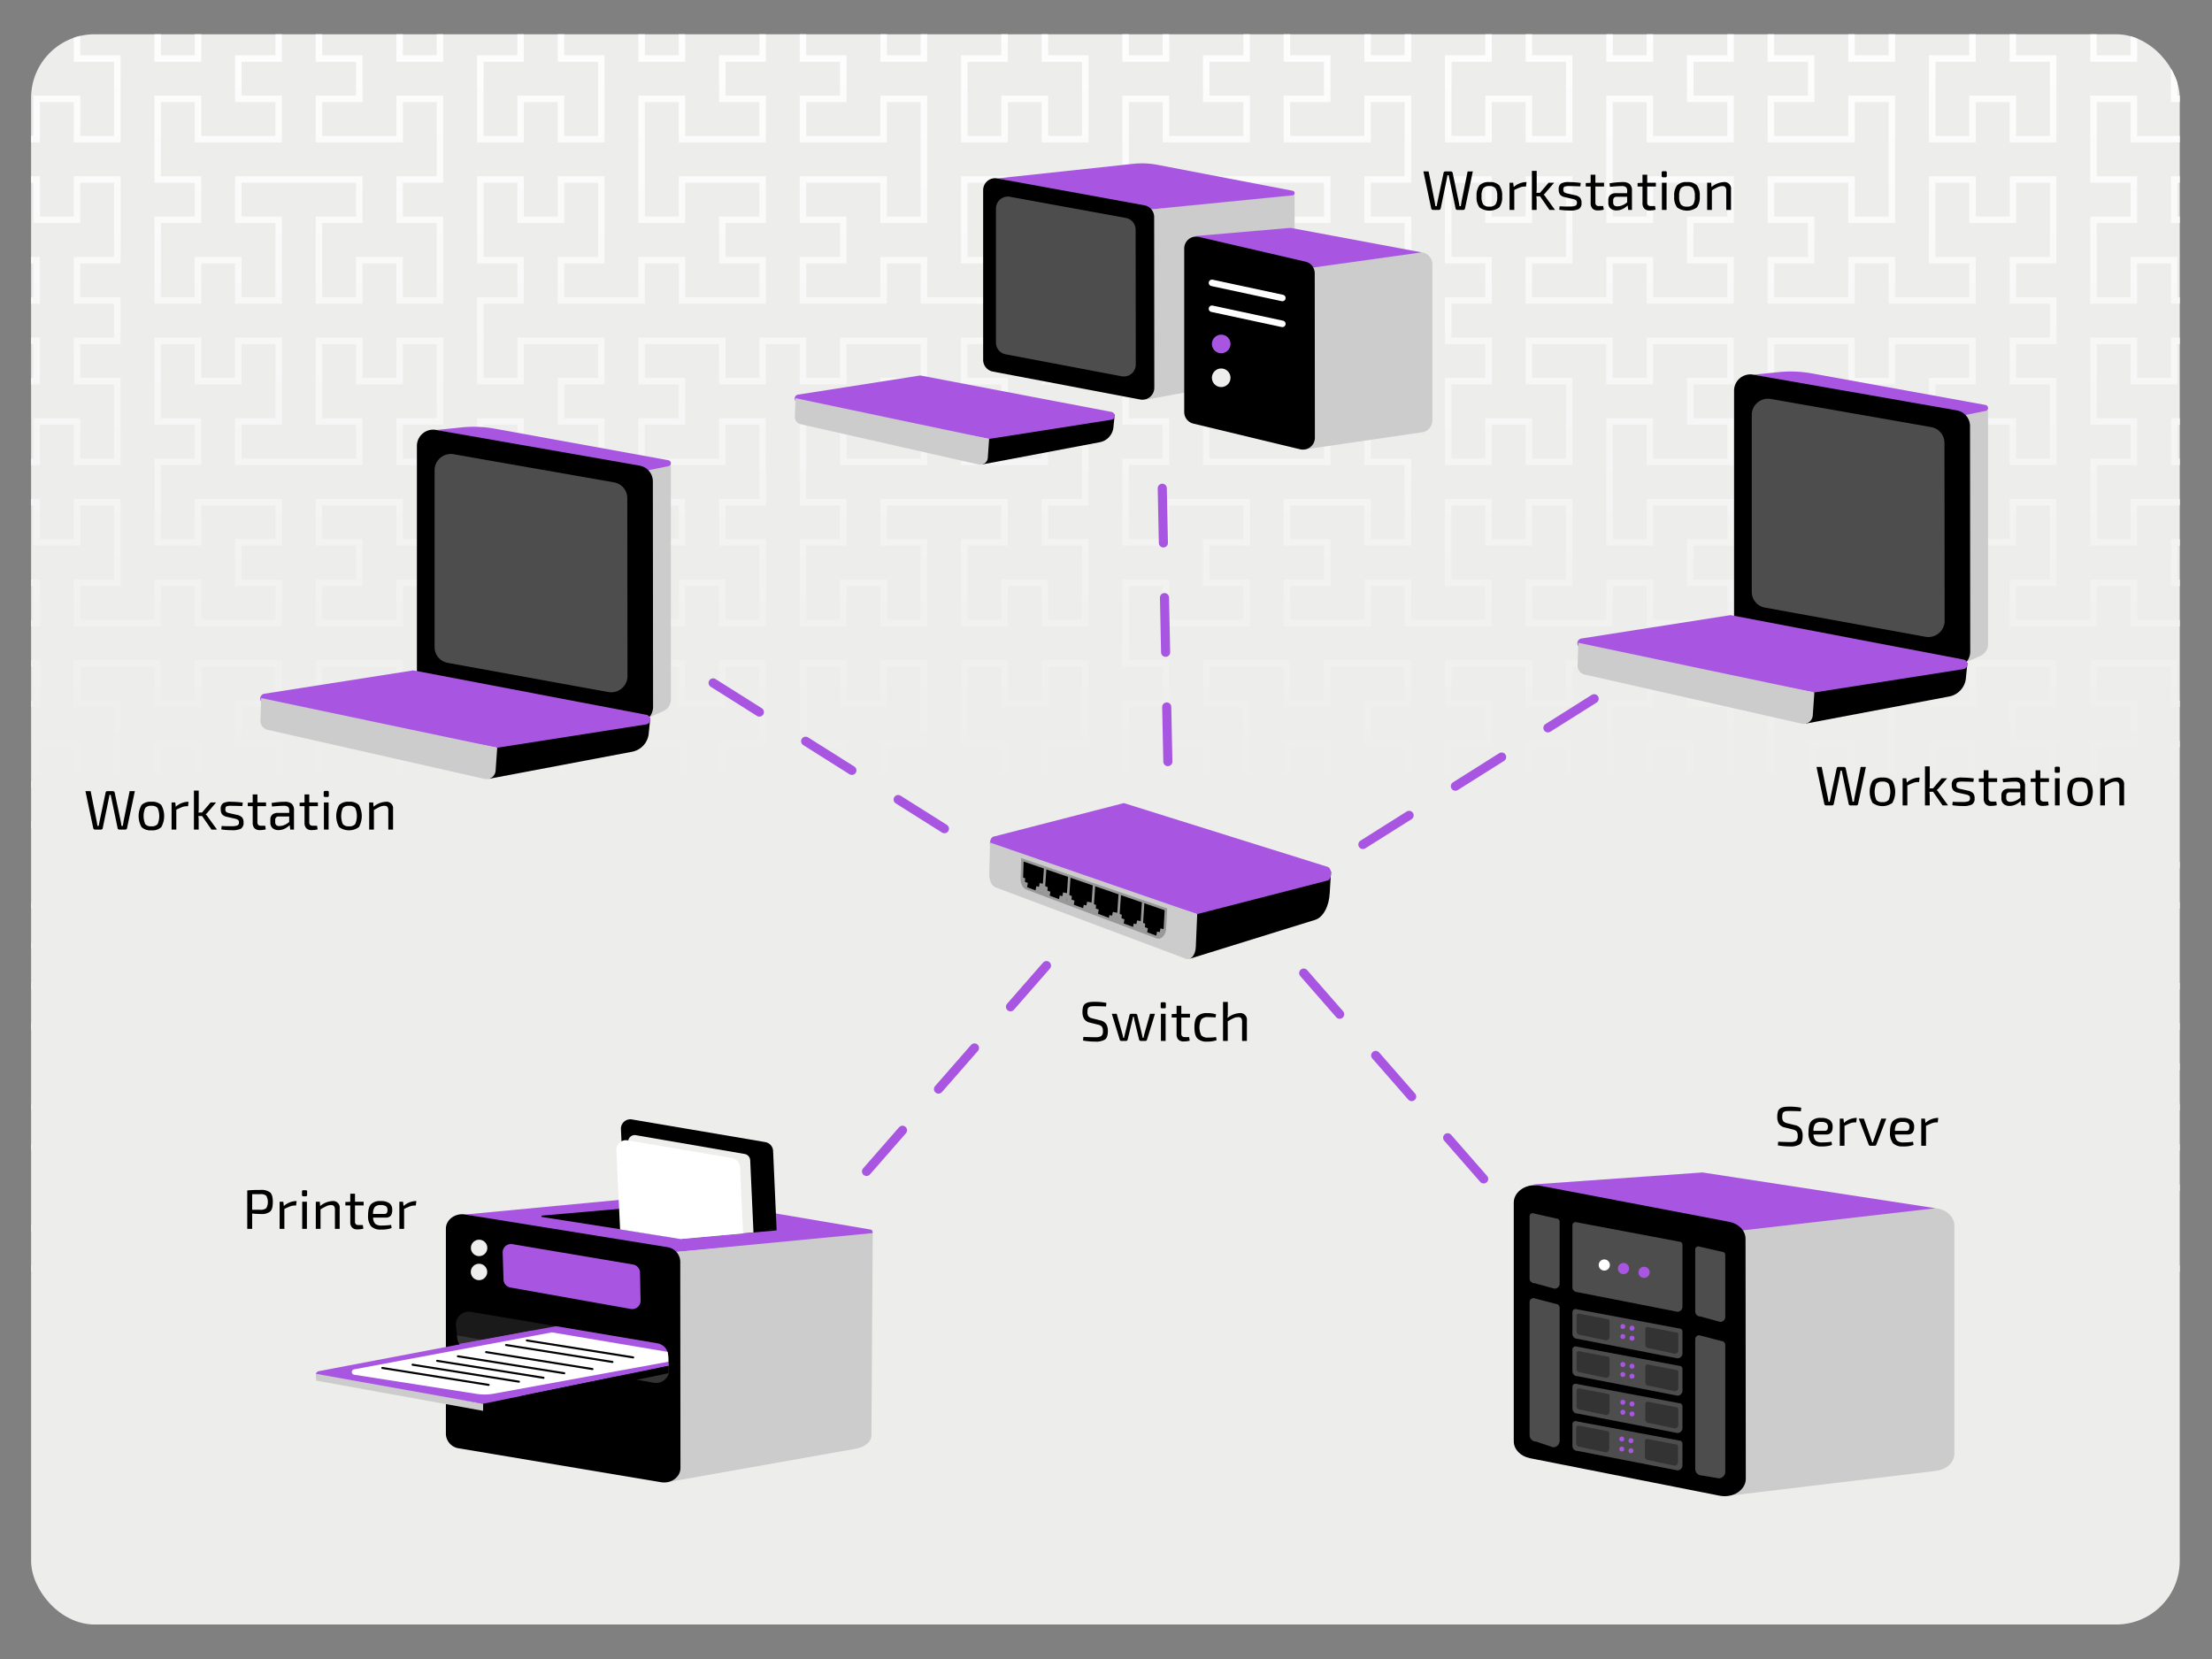 <svg xmlns="http://www.w3.org/2000/svg" xmlns:xlink="http://www.w3.org/1999/xlink" width="800" height="600" viewBox="0 0 800 600">
  <rect x="0" y="0" width="800" height="600" fill="#808080" stroke="none"/>
  <defs>
    <style>
      .a, .l {
        fill: #eeefed;
      }

      .b {
        fill: #1a1a1a;
      }

      .c {
        opacity: 0.99;
      }

      .d {
        clip-path: url(#a);
      }

      .e {
        fill: url(#b);
      }

      .f {
        fill: #ccc;
      }

      .g {
        fill: #a856e2;
      }

      .h {
        fill: #4d4d4d;
      }

      .i {
        clip-path: url(#c);
      }

      .j {
        fill: #333;
      }

      .k {
        fill: #fff;
      }

      .l {
        stroke: #000;
        stroke-width: 0.734px;
      }

      .l, .m, .n {
        stroke-linecap: round;
      }

      .l, .m, .n, .p {
        stroke-miterlimit: 10;
      }

      .m, .n {
        fill: none;
      }

      .m {
        stroke: #fff;
        stroke-width: 2.348px;
      }

      .n {
        stroke: #a856e2;
        stroke-width: 3.296px;
        stroke-dasharray: 19.777;
      }

      .o {
        fill: #999;
      }

      .p {
        stroke: #999;
        stroke-width: 0.895px;
      }
    </style>
    <clipPath id="a">
      <rect class="a" x="11.252" y="12.391" width="777.08" height="575.135" rx="23"/>
    </clipPath>
    <linearGradient id="b" x1="399.792" y1="5.41" x2="399.792" y2="474.5" gradientUnits="userSpaceOnUse">
      <stop offset="0" stop-color="#fff"/>
      <stop offset="0.602" stop-color="#eeefed"/>
    </linearGradient>
    <clipPath id="c">
      <path class="b" d="M164.87,479.183l.477,4.453a4.654,4.654,0,0,0,3.835,4.435l67.325,11.996a4.654,4.654,0,0,0,5.47-4.675l-.312-5.06a4.654,4.654,0,0,0-3.879-4.497l-67.489-11.389A4.654,4.654,0,0,0,164.87,479.183Z"/>
    </clipPath>
  </defs>
  <g class="c">
    <g>
      <rect class="a" x="11.252" y="12.391" width="777.08" height="575.135" rx="23"/>
      <g class="d">
        <polyline class="e" points="376.744 472.162 391.329 472.162 391.329 459.914 376.744 459.914 376.744 442.99 391.329 442.99 391.329 416.156 379.082 416.156 379.082 430.742 362.158 430.742 362.158 416.156 349.91 416.156 349.91 442.99 364.496 442.99 364.496 459.914 332.986 459.914 332.986 445.329 320.738 445.329 320.738 459.914 289.228 459.914 289.228 442.99 303.814 442.99 303.814 430.742 289.228 430.742 289.228 413.818 320.738 413.818 320.738 428.403 332.986 428.403 332.986 386.984 320.738 386.984 320.738 401.57 289.228 401.57 289.228 384.646 303.814 384.646 303.814 372.398 289.228 372.398 289.228 355.474 320.738 355.474 320.738 370.06 332.986 370.06 332.986 355.474 364.496 355.474 364.496 372.398 349.91 372.398 349.91 399.232 362.158 399.232 362.158 384.646 379.082 384.646 379.082 399.232 391.329 399.232 391.329 372.398 376.744 372.398 376.744 355.474 391.329 355.474 391.329 328.641 379.082 328.641 379.082 343.226 347.572 343.226 347.572 326.302 362.158 326.302 362.158 314.054 347.572 314.054 347.572 297.13 379.082 297.13 379.082 311.716 391.329 311.716 391.329 284.882 376.744 284.882 376.744 267.958 391.329 267.958 391.329 241.124 379.082 241.124 379.082 255.71 362.158 255.71 362.158 241.124 349.91 241.124 349.91 267.958 364.496 267.958 364.496 284.882 318.4 284.882 318.4 267.958 332.986 267.958 332.986 241.124 320.738 241.124 320.738 255.71 303.814 255.71 303.814 241.124 291.566 241.124 291.566 267.958 306.152 267.958 306.152 284.882 291.566 284.882 291.566 311.716 303.814 311.716 303.814 297.13 335.324 297.13 335.324 314.054 320.738 314.054 320.738 326.302 335.324 326.302 335.324 343.226 303.814 343.226 303.814 328.641 291.566 328.641 291.566 343.226 274.642 343.226 274.642 328.641 262.394 328.641 262.394 343.226 230.884 343.226 230.884 326.302 245.47 326.302 245.47 314.054 230.884 314.054 230.884 297.13 262.394 297.13 262.394 311.716 274.642 311.716 274.642 284.882 260.055 284.882 260.055 267.958 274.642 267.958 274.642 241.124 262.394 241.124 262.394 255.71 245.47 255.71 245.47 241.124 233.222 241.124 233.222 267.958 247.808 267.958 247.808 284.882 201.711 284.882 201.711 267.958 216.298 267.958 216.298 241.124 204.05 241.124 204.05 255.71 187.126 255.71 187.126 241.124 174.878 241.124 174.878 267.958 189.464 267.958 189.464 284.882 174.878 284.882 174.878 311.716 187.126 311.716 187.126 297.13 218.636 297.13 218.636 314.054 204.05 314.054 204.05 326.302 218.636 326.302 218.636 343.226 187.126 343.226 187.126 328.641 174.878 328.641 174.878 355.474 189.464 355.474 189.464 372.398 174.878 372.398 174.878 399.232 187.126 399.232 187.126 384.646 204.05 384.646 204.05 399.232 216.298 399.232 216.298 372.398 201.712 372.398 201.712 355.474 233.222 355.474 233.222 370.06 245.47 370.06 245.47 355.474 276.98 355.474 276.98 372.398 262.394 372.398 262.394 384.646 276.98 384.646 276.98 401.57 245.47 401.57 245.47 386.985 233.222 386.985 233.222 428.403 245.47 428.403 245.47 413.818 276.98 413.818 276.98 430.742 262.394 430.742 262.394 442.99 276.98 442.99 276.98 459.914 245.47 459.914 245.47 445.329 233.222 445.329 233.222 459.914 201.712 459.914 201.712 442.99 216.298 442.99 216.298 416.156 204.05 416.156 204.05 430.742 187.126 430.742 187.126 416.156 174.878 416.156 174.878 442.99 189.464 442.99 189.464 459.914 157.954 459.914 157.954 445.329 145.706 445.329 145.706 459.914 114.195 459.914 114.195 442.99 128.782 442.99 128.782 430.742 114.195 430.742 114.195 413.818 145.706 413.818 145.706 428.403 157.954 428.403 157.954 401.57 143.367 401.57 143.367 384.646 157.954 384.646 157.954 357.813 145.706 357.813 145.706 372.398 128.782 372.398 128.782 357.813 116.534 357.813 116.534 384.646 131.12 384.646 131.12 401.57 85.023 401.57 85.023 384.646 99.61 384.646 99.61 357.813 87.362 357.813 87.362 372.398 70.438 372.398 70.438 357.813 58.19 357.813 58.19 384.646 72.776 384.646 72.776 401.57 58.19 401.57 58.19 428.403 70.438 428.403 70.438 413.818 101.948 413.818 101.948 430.742 87.362 430.742 87.362 442.99 101.948 442.99 101.948 459.914 70.438 459.914 70.438 445.329 58.19 445.329 58.19 459.914 26.68 459.914 26.68 442.99 41.266 442.99 41.266 416.156 29.018 416.156 29.018 430.743 12.093 430.743 12.093 416.156 -0.154 416.156 -0.154 442.99 14.432 442.99 14.432 459.914 -17.079 459.914 -17.079 445.329 -29.326 445.329 -29.326 459.914 -60.836 459.914 -60.836 442.99 -46.251 442.99 -46.251 430.743 -60.836 430.743 -60.836 413.818 -29.326 413.818 -29.326 428.404 -17.079 428.404 -17.079 386.985 -29.326 386.985 -29.326 401.57 -60.836 401.57 -60.836 384.646 -46.251 384.646 -46.251 372.398 -60.836 372.398 -60.836 355.474 -29.326 355.474 -29.326 370.06 -17.079 370.06 -17.079 355.474 14.432 355.474 14.432 372.398 -0.154 372.398 -0.154 399.232 12.093 399.232 12.093 384.646 29.018 384.646 29.018 399.232 41.266 399.232 41.266 372.398 26.68 372.398 26.68 355.474 41.266 355.474 41.266 343.226 26.68 343.226 26.68 326.302 41.266 326.302 41.266 299.469 29.018 299.469 29.018 314.054 12.093 314.054 12.093 299.469 -0.154 299.469 -0.154 326.302 14.432 326.302 14.432 343.226 -17.079 343.227 -17.079 328.641 -29.326 328.641 -29.326 343.227 -60.836 343.227 -60.836 326.302 -46.251 326.302 -46.251 314.054 -60.836 314.054 -60.836 297.13 -29.326 297.13 -29.326 311.716 -17.079 311.716 -17.079 270.296 -29.326 270.296 -29.326 284.882 -60.836 284.882 -60.836 267.958 -46.251 267.958 -46.251 255.71 -60.836 255.71 -60.836 238.786 -29.326 238.786 -29.326 253.372 -17.079 253.372 -17.079 238.786 14.432 238.786 14.432 255.71 -0.154 255.71 -0.154 282.544 12.093 282.544 12.093 267.958 29.018 267.958 29.018 282.544 41.266 282.544 41.266 255.71 26.68 255.71 26.68 238.786 58.19 238.786 58.19 253.372 70.438 253.372 70.438 238.786 101.948 238.786 101.948 255.71 87.362 255.71 87.362 267.958 101.948 267.958 101.948 284.882 70.438 284.882 70.438 270.296 58.19 270.296 58.19 297.13 72.776 297.13 72.776 314.054 58.19 314.054 58.19 340.888 70.438 340.888 70.438 326.302 87.362 326.302 87.362 340.888 99.61 340.888 99.61 314.054 85.023 314.054 85.023 297.13 131.12 297.13 131.12 314.054 116.534 314.054 116.534 340.888 128.782 340.888 128.782 326.302 145.706 326.302 145.706 340.888 157.954 340.888 157.954 314.054 143.367 314.054 143.367 297.13 157.954 297.13 157.954 270.296 145.706 270.296 145.706 284.882 114.195 284.882 114.195 267.958 128.782 267.958 128.782 255.71 114.195 255.71 114.195 238.786 145.706 238.786 145.706 253.372 157.954 253.372 157.954 211.952 145.706 211.952 145.706 226.538 114.195 226.538 114.195 209.614 128.782 209.614 128.782 197.366 114.195 197.366 114.195 180.442 145.706 180.442 145.706 195.028 157.954 195.028 157.954 168.195 143.367 168.195 143.367 151.27 157.954 151.27 157.954 124.436 145.706 124.436 145.706 139.023 128.782 139.023 128.782 124.436 116.534 124.436 116.534 151.27 131.12 151.27 131.12 168.195 85.023 168.195 85.023 151.27 99.61 151.27 99.61 124.436 87.362 124.436 87.362 139.023 70.438 139.023 70.438 124.436 58.19 124.436 58.19 151.27 72.776 151.27 72.776 168.195 58.19 168.195 58.19 195.028 70.438 195.028 70.438 180.442 101.948 180.442 101.948 197.366 87.362 197.366 87.362 209.614 101.948 209.614 101.948 226.538 70.438 226.538 70.438 211.952 58.19 211.952 58.19 226.538 26.68 226.538 26.68 209.614 41.266 209.614 41.266 182.78 29.018 182.78 29.018 197.366 12.093 197.366 12.093 182.78 -0.154 182.78 -0.154 209.614 14.432 209.614 14.432 226.538 -17.079 226.538 -17.079 211.952 -29.326 211.952 -29.326 226.538 -60.836 226.539 -60.836 209.614 -46.251 209.614 -46.251 197.366 -60.836 197.366 -60.836 180.442 -29.326 180.442 -29.326 195.028 -17.079 195.028 -17.079 153.608 -29.326 153.608 -29.326 168.195 -60.836 168.195 -60.836 151.27 -46.251 151.27 -46.251 139.023 -60.836 139.023 -60.836 122.098 -29.326 122.098 -29.326 136.684 -17.079 136.684 -17.079 122.098 14.432 122.098 14.432 139.023 -0.154 139.023 -0.154 165.856 12.093 165.856 12.093 151.27 29.018 151.27 29.018 165.856 41.266 165.856 41.266 139.023 26.679 139.023 26.679 122.098 41.266 122.098 41.266 109.851 26.679 109.851 26.679 92.926 41.266 92.926 41.266 66.092 29.018 66.092 29.018 80.679 12.093 80.679 12.093 66.092 -0.154 66.092 -0.154 92.926 14.432 92.926 14.432 109.851 -17.079 109.851 -17.079 95.264 -29.326 95.264 -29.326 109.851 -60.836 109.851 -60.836 92.926 -46.251 92.926 -46.251 80.679 -60.836 80.679 -60.836 63.754 -29.326 63.754 -29.326 78.34 -17.079 78.34 -17.079 36.92 -29.326 36.92 -29.326 51.507 -60.836 51.507 -60.836 34.582 -46.251 34.582 -46.251 22.334 -60.836 22.334 -60.836 5.41 -29.326 5.41 -29.326 19.996 -17.079 19.996 -17.079 5.41 14.432 5.41 14.432 22.334 -0.154 22.334 -0.154 49.168 12.093 49.168 12.093 34.582 29.018 34.582 29.018 49.168 41.266 49.168 41.266 22.334 26.679 22.334 26.679 5.41 58.19 5.41 58.19 19.996 70.438 19.996 70.438 5.41 101.948 5.41 101.948 22.334 87.362 22.334 87.362 34.582 101.948 34.582 101.948 51.507 70.438 51.507 70.438 36.92 58.19 36.92 58.19 63.754 72.776 63.754 72.776 80.679 58.19 80.679 58.19 107.512 70.438 107.512 70.438 92.926 87.362 92.926 87.362 107.512 99.61 107.512 99.61 80.679 85.023 80.679 85.023 63.754 131.12 63.754 131.12 80.679 116.534 80.679 116.534 107.512 128.782 107.512 128.782 92.926 145.706 92.926 145.706 107.512 157.954 107.512 157.954 80.679 143.367 80.679 143.367 63.754 157.954 63.754 157.954 36.92 145.706 36.92 145.706 51.507 114.195 51.507 114.195 34.582 128.781 34.582 128.781 22.334 114.195 22.334 114.195 5.41 145.706 5.41 145.706 19.996 157.954 19.996 157.954 5.41 189.464 5.41 189.464 22.334 174.878 22.334 174.878 49.168 187.126 49.168 187.126 34.582 204.05 34.582 204.05 49.168 216.298 49.168 216.298 22.334 201.711 22.334 201.711 5.41 233.222 5.41 233.222 19.996 245.47 19.996 245.47 5.41 276.98 5.41 276.98 22.334 262.394 22.334 262.394 34.582 276.98 34.582 276.98 51.507 245.47 51.507 245.47 36.92 233.222 36.92 233.222 78.34 245.47 78.34 245.47 63.754 276.98 63.754 276.98 80.679 262.394 80.679 262.394 92.926 276.98 92.926 276.98 109.851 245.47 109.851 245.47 95.264 233.222 95.264 233.222 109.851 201.711 109.851 201.711 92.926 216.298 92.926 216.298 66.092 204.05 66.092 204.05 80.679 187.126 80.679 187.126 66.092 174.878 66.092 174.878 92.926 189.464 92.926 189.464 109.851 174.878 109.851 174.878 136.684 187.126 136.684 187.126 122.098 218.636 122.098 218.636 139.023 204.05 139.023 204.05 151.27 218.636 151.27 218.636 168.195 187.126 168.195 187.126 153.608 174.878 153.608 174.878 180.442 189.464 180.442 189.464 197.366 174.878 197.366 174.878 224.2 187.126 224.2 187.126 209.614 204.05 209.614 204.05 224.2 216.298 224.2 216.298 197.366 201.711 197.366 201.711 180.442 247.808 180.442 247.808 197.366 233.222 197.366 233.222 224.2 245.47 224.2 245.47 209.614 262.394 209.614 262.394 224.2 274.642 224.2 274.642 197.366 260.055 197.366 260.055 180.442 274.642 180.442 274.642 153.608 262.394 153.608 262.394 168.195 230.883 168.195 230.883 151.27 245.47 151.27 245.47 139.023 230.883 139.023 230.883 122.098 262.394 122.098 262.394 136.684 274.642 136.684 274.642 122.098 291.566 122.098 291.566 136.684 303.813 136.684 303.813 122.098 335.324 122.098 335.324 139.023 320.738 139.023 320.738 151.27 335.324 151.27 335.324 168.195 303.813 168.195 303.813 153.608 291.566 153.608 291.566 180.442 306.152 180.442 306.152 197.366 291.566 197.366 291.566 224.2 303.814 224.2 303.813 209.614 320.738 209.614 320.738 224.2 332.986 224.2 332.986 197.366 318.4 197.366 318.4 180.442 364.496 180.442 364.496 197.366 349.91 197.366 349.91 224.2 362.158 224.2 362.158 209.614 379.082 209.614 379.082 224.2 391.329 224.2 391.329 197.366 376.744 197.366 376.744 180.442 391.329 180.442 391.329 153.608 379.082 153.608 379.082 168.195 347.572 168.195 347.572 151.27 362.158 151.27 362.158 139.023 347.572 139.023 347.572 122.098 379.082 122.098 379.082 136.684 391.329 136.684 391.329 109.85 376.744 109.85 376.744 92.926 391.329 92.926 391.329 66.092 379.082 66.092 379.082 80.679 362.158 80.679 362.158 66.092 349.91 66.092 349.91 92.926 364.496 92.926 364.496 109.85 332.985 109.85 332.985 95.264 320.738 95.264 320.738 109.85 289.228 109.851 289.228 92.926 303.813 92.926 303.813 80.679 289.228 80.679 289.228 63.754 320.738 63.754 320.738 78.34 332.985 78.34 332.985 36.92 320.738 36.92 320.738 51.507 289.228 51.507 289.228 34.582 303.813 34.582 303.813 22.334 289.228 22.334 289.228 5.41 320.738 5.41 320.738 19.996 332.985 19.996 332.985 5.41 364.496 5.41 364.496 22.334 349.91 22.334 349.91 49.168 362.158 49.168 362.158 34.582 379.082 34.582 379.082 49.168 391.329 49.168 391.329 22.334 376.744 22.334 376.744 5.41 408.254 5.41 408.254 19.995 420.502 19.995 420.502 5.41 452.012 5.41 452.012 22.334 437.426 22.334 437.426 34.582 452.012 34.582 452.012 51.507 420.502 51.507 420.502 36.92 408.254 36.92 408.254 63.754 422.84 63.754 422.84 80.679 408.254 80.679 408.254 107.512 420.502 107.512 420.502 92.926 437.426 92.926 437.426 107.512 449.673 107.512 449.673 80.679 435.088 80.679 435.088 63.754 481.184 63.754 481.184 80.679 466.598 80.679 466.598 107.512 478.846 107.512 478.846 92.926 495.77 92.926 495.77 107.512 508.017 107.512 508.017 80.679 493.432 80.679 493.432 63.754 508.017 63.754 508.017 36.92 495.77 36.92 495.77 51.506 464.259 51.506 464.259 34.582 478.846 34.582 478.846 22.334 464.259 22.334 464.259 5.41 495.77 5.41 495.77 19.995 508.017 19.995 508.017 5.41 539.527 5.41 539.527 22.334 524.942 22.334 524.942 49.167 537.19 49.167 537.189 34.582 554.114 34.582 554.114 49.167 566.362 49.167 566.362 22.334 551.776 22.334 551.776 5.41 583.286 5.41 583.286 19.995 595.533 19.995 595.533 5.41 627.044 5.41 627.044 22.334 612.458 22.334 612.458 34.582 627.044 34.582 627.044 51.506 595.533 51.506 595.533 36.92 583.286 36.92 583.286 78.34 595.533 78.34 595.533 63.754 627.044 63.754 627.044 80.679 612.458 80.679 612.458 92.926 627.044 92.926 627.044 109.85 595.533 109.85 595.533 95.264 583.286 95.264 583.286 109.85 551.776 109.85 551.776 92.926 566.362 92.926 566.362 66.092 554.114 66.092 554.114 80.679 537.19 80.679 537.19 66.092 524.942 66.092 524.942 92.926 539.529 92.926 539.529 109.85 524.942 109.85 524.942 122.098 539.529 122.098 539.529 139.022 524.942 139.022 524.942 165.856 537.19 165.856 537.19 151.27 554.114 151.27 554.114 165.856 566.362 165.856 566.362 139.022 551.776 139.022 551.776 122.098 583.286 122.098 583.286 136.684 595.533 136.684 595.533 122.098 627.044 122.098 627.044 139.022 612.458 139.022 612.458 151.27 627.044 151.27 627.044 168.194 595.533 168.194 595.533 153.608 583.286 153.608 583.286 195.028 595.533 195.028 595.533 180.442 627.044 180.442 627.044 197.366 612.458 197.366 612.458 209.614 627.044 209.614 627.044 226.538 595.533 226.538 595.533 211.952 583.286 211.952 583.286 226.538 551.776 226.538 551.776 209.614 566.362 209.614 566.362 182.78 554.114 182.78 554.114 197.366 537.19 197.366 537.19 182.78 524.942 182.78 524.942 209.614 539.529 209.614 539.529 226.538 508.017 226.538 508.017 211.952 495.77 211.952 495.77 226.538 464.259 226.538 464.259 209.614 478.846 209.614 478.846 197.366 464.259 197.366 464.259 180.442 495.77 180.442 495.77 195.028 508.017 195.028 508.017 168.194 493.432 168.194 493.432 151.27 508.017 151.27 508.017 124.436 495.77 124.436 495.77 139.022 478.846 139.022 478.846 124.436 466.598 124.436 466.598 151.27 481.184 151.27 481.184 168.195 435.088 168.195 435.088 151.27 449.673 151.27 449.673 124.436 437.426 124.436 437.426 139.022 420.502 139.022 420.502 124.436 408.254 124.436 408.254 151.27 422.84 151.27 422.84 168.195 408.254 168.195 408.254 195.028 420.502 195.028 420.502 180.442 452.012 180.442 452.012 197.366 437.426 197.366 437.426 209.614 452.012 209.614 452.012 226.538 420.502 226.538 420.502 211.952 408.254 211.952 408.255 238.786 422.84 238.786 422.84 255.71 408.255 255.71 408.255 282.544 420.502 282.544 420.502 267.958 437.426 267.958 437.426 282.544 449.673 282.544 449.673 255.71 435.088 255.71 435.088 238.786 466.598 238.786 466.598 253.372 478.846 253.372 478.846 238.786 510.356 238.785 510.356 255.71 495.77 255.71 495.77 267.958 510.356 267.958 510.356 284.882 478.846 284.882 478.846 270.296 466.598 270.296 466.598 311.716 478.846 311.716 478.846 297.13 510.356 297.13 510.356 314.054 495.77 314.054 495.77 326.302 510.356 326.302 510.356 343.226 478.846 343.226 478.846 328.64 466.598 328.64 466.598 343.226 435.088 343.226 435.088 326.302 449.673 326.302 449.673 299.469 437.426 299.469 437.426 314.054 420.502 314.054 420.502 299.469 408.255 299.469 408.255 326.302 422.84 326.302 422.84 343.226 408.255 343.226 408.255 370.06 420.502 370.06 420.502 355.474 452.012 355.474 452.012 372.398 437.426 372.398 437.426 384.646 452.012 384.646 452.012 401.57 420.502 401.57 420.502 386.984 408.255 386.984 408.255 413.818 422.84 413.818 422.84 430.742 408.255 430.742 408.255 457.576 420.502 457.576 420.502 442.99 437.426 442.99 437.426 457.576 449.673 457.576 449.673 430.742 435.088 430.742 435.088 413.818 481.184 413.818 481.184 430.742 466.598 430.742 466.598 457.576 478.846 457.576 478.846 442.99 495.77 442.99 495.77 457.576 508.017 457.576 508.017 430.742 493.432 430.742 493.432 413.818 508.017 413.818 508.017 386.984 495.77 386.984 495.77 401.57 464.259 401.57 464.259 384.646 478.846 384.646 478.846 372.398 464.259 372.398 464.259 355.474 495.77 355.474 495.77 370.06 508.017 370.06 508.017 355.474 524.942 355.474 524.942 370.06 537.19 370.06 537.19 355.474 568.7 355.474 568.7 372.398 554.114 372.398 554.114 384.646 568.7 384.646 568.7 401.57 537.19 401.57 537.19 386.984 524.942 386.984 524.942 413.818 539.529 413.818 539.529 430.742 524.942 430.742 524.942 457.576 537.19 457.576 537.19 442.99 554.114 442.99 554.114 457.576 566.362 457.576 566.362 430.742 551.776 430.742 551.776 413.818 597.871 413.818 597.871 430.742 583.286 430.742 583.286 457.576 595.533 457.576 595.533 442.99 612.458 442.99 612.458 457.576 624.706 457.576 624.706 430.742 610.12 430.742 610.12 413.818 624.706 413.818 624.706 386.984 612.458 386.984 612.458 401.57 580.947 401.57 580.947 384.646 595.533 384.646 595.533 372.398 580.947 372.398 580.947 355.474 612.458 355.474 612.458 370.06 624.706 370.06 624.706 343.226 610.12 343.226 610.12 326.302 624.706 326.302 624.706 299.469 612.458 299.469 612.458 314.054 595.533 314.054 595.533 299.469 583.286 299.469 583.286 326.302 597.871 326.302 597.871 343.226 566.362 343.226 566.362 328.64 554.114 328.64 554.114 343.226 522.603 343.226 522.603 326.302 537.19 326.302 537.19 314.054 522.603 314.054 522.603 297.13 554.114 297.13 554.114 311.716 566.362 311.716 566.362 270.296 554.114 270.296 554.114 284.882 522.603 284.882 522.603 267.958 537.19 267.958 537.19 255.71 522.603 255.71 522.603 238.785 554.114 238.785 554.114 253.372 566.362 253.372 566.362 238.785 597.871 238.785 597.871 255.71 583.286 255.71 583.286 282.544 595.533 282.544 595.533 267.957 612.458 267.957 612.458 282.544 624.706 282.544 624.706 255.71 610.12 255.71 610.12 238.785 656.216 238.785 656.216 255.71 641.63 255.71 641.63 282.544 653.877 282.544 653.877 267.957 670.802 267.957 670.802 282.544 683.05 282.544 683.05 255.71 668.464 255.71 668.464 238.785 699.974 238.785 699.974 253.372 712.222 253.372 712.222 238.785 743.732 238.785 743.732 255.71 729.146 255.71 729.146 267.957 743.732 267.957 743.732 284.882 712.222 284.882 712.222 270.296 699.974 270.296 699.974 311.716 712.222 311.716 712.222 297.129 743.732 297.129 743.732 314.054 729.146 314.054 729.146 326.302 743.732 326.302 743.732 343.226 712.222 343.226 712.222 328.64 699.974 328.64 699.974 343.226 668.464 343.226 668.464 326.302 683.05 326.302 683.05 299.468 670.802 299.469 670.802 314.054 653.877 314.054 653.877 299.469 641.63 299.469 641.63 326.302 656.216 326.302 656.216 343.226 641.63 343.226 641.63 370.06 653.878 370.06 653.877 355.474 685.388 355.474 685.388 372.398 670.802 372.398 670.802 384.646 685.388 384.646 685.388 401.57 653.878 401.57 653.878 386.984 641.63 386.984 641.63 413.818 656.217 413.818 656.217 430.742 641.63 430.742 641.63 457.576 653.878 457.576 653.878 442.99 670.802 442.99 670.802 457.576 683.05 457.576 683.05 430.742 668.464 430.742 668.464 413.818 714.561 413.818 714.561 430.742 699.974 430.742 699.974 457.576 712.222 457.576 712.222 442.99 729.146 442.99 729.146 457.576 741.394 457.576 741.394 430.742 726.808 430.742 726.808 413.818 741.394 413.818 741.394 386.984 729.146 386.984 729.146 401.57 697.635 401.57 697.635 384.646 712.222 384.646 712.222 372.398 697.635 372.398 697.635 355.474 729.146 355.474 729.146 370.06 741.394 370.06 741.394 355.474 758.318 355.474 758.318 370.06 770.565 370.06 770.565 355.474 802.076 355.474 802.076 372.398 787.491 372.398 787.491 384.646 802.076 384.646 802.076 401.57 770.565 401.57 770.565 386.984 758.318 386.984 758.318 413.818 772.904 413.818 772.904 430.742 758.318 430.742 758.318 457.576 770.565 457.576 770.565 442.99 787.491 442.99 787.491 457.576 799.738 457.576 799.738 430.742 785.152 430.742 785.152 413.818 831.248 413.818 831.248 430.742 816.662 430.742 816.662 457.576 828.909 457.576 828.909 442.99 845.835 442.99 845.835 457.576 858.082 457.576 858.082 430.742 843.496 430.742 843.496 413.818 858.082 413.818 858.082 386.984 845.835 386.984 845.835 401.57 814.324 401.57 814.324 384.646 828.909 384.646 828.909 372.398 814.324 372.398 814.324 355.474 845.835 355.474 845.835 370.06 858.082 370.06 858.082 343.226 843.496 343.226 843.496 326.302 858.082 326.302 858.082 299.468 845.835 299.468 845.835 314.054 828.909 314.054 828.909 299.468 816.662 299.468 816.662 326.302 831.248 326.302 831.248 343.226 799.738 343.226 799.738 328.64 787.491 328.64 787.491 343.226 755.979 343.226 755.979 326.302 770.565 326.302 770.565 314.054 755.979 314.054 755.979 297.129 787.491 297.129 787.491 311.716 799.738 311.716 799.738 270.296 787.491 270.296 787.491 284.882 755.979 284.882 755.979 267.957 770.565 267.957 770.565 255.71 755.979 255.71 755.979 238.785 787.491 238.785 787.491 253.372 799.738 253.372 799.738 238.785 831.248 238.785 831.248 255.71 816.662 255.71 816.662 282.544 828.909 282.544 828.909 267.957 845.835 267.957 845.835 282.544 858.082 282.544 858.082 255.71 843.496 255.71 843.496 238.785 858.082 238.785 858.082 211.952 845.835 211.952 845.835 226.538 814.324 226.538 814.324 209.614 828.909 209.614 828.909 197.366 814.324 197.366 814.324 180.442 845.835 180.442 845.835 195.028 858.082 195.028 858.082 168.194 843.496 168.194 843.496 151.27 858.082 151.27 858.082 124.436 845.835 124.436 845.835 139.022 828.909 139.022 828.909 124.436 816.662 124.436 816.662 151.27 831.248 151.27 831.248 168.194 785.151 168.194 785.151 151.27 799.738 151.27 799.738 124.436 787.489 124.436 787.489 139.022 770.565 139.022 770.565 124.436 758.318 124.436 758.318 151.27 772.904 151.27 772.904 168.194 758.318 168.194 758.318 195.028 770.565 195.028 770.565 180.442 802.076 180.442 802.076 197.366 787.491 197.366 787.491 209.614 802.076 209.614 802.076 226.538 770.565 226.538 770.565 211.952 758.318 211.952 758.318 226.538 726.808 226.538 726.808 209.614 741.394 209.614 741.394 182.78 729.146 182.78 729.146 197.366 712.222 197.366 712.222 182.78 699.974 182.78 699.974 209.614 714.561 209.614 714.561 226.538 683.05 226.538 683.05 211.952 670.802 211.952 670.802 226.538 639.291 226.538 639.291 209.614 653.877 209.614 653.877 197.366 639.291 197.366 639.291 180.442 670.802 180.442 670.802 195.028 683.05 195.028 683.05 153.608 670.802 153.608 670.802 168.194 639.291 168.194 639.291 151.27 653.877 151.27 653.877 139.022 639.291 139.022 639.291 122.098 670.802 122.098 670.802 136.684 683.05 136.684 683.05 122.098 714.56 122.098 714.56 139.022 699.974 139.022 699.974 165.856 712.222 165.856 712.221 151.27 729.146 151.27 729.146 165.856 741.394 165.856 741.394 139.022 726.808 139.022 726.808 122.098 741.394 122.098 741.394 109.85 726.808 109.85 726.808 92.926 741.394 92.926 741.394 66.092 729.146 66.092 729.146 80.679 712.221 80.679 712.221 66.092 699.974 66.092 699.974 92.926 714.56 92.926 714.56 109.85 683.05 109.85 683.05 95.264 670.802 95.264 670.802 109.85 639.291 109.85 639.291 92.926 653.877 92.926 653.877 80.679 639.291 80.679 639.291 63.754 670.802 63.754 670.802 78.34 683.05 78.34 683.05 36.92 670.802 36.92 670.802 51.506 639.291 51.506 639.291 34.582 653.877 34.582 653.877 22.334 639.291 22.334 639.291 5.41 670.802 5.41 670.802 19.995 683.05 19.995 683.05 5.41 714.56 5.41 714.56 22.334 699.974 22.334 699.974 49.167 712.221 49.167 712.221 34.582 729.146 34.582 729.146 49.167 741.394 49.167 741.394 22.334 726.808 22.334 726.808 5.41 758.318 5.41 758.318 19.995 770.565 19.995 770.565 5.41 802.076 5.41 802.076 22.334 787.489 22.334 787.489 34.582 802.076 34.582 802.076 51.506 770.565 51.506 770.565 36.92 758.318 36.92 758.318 63.754 772.904 63.754 772.904 80.679 758.318 80.679 758.318 107.512 770.565 107.512 770.565 92.926 787.489 92.926 787.489 107.512 799.738 107.512 799.738 80.679 785.151 80.679 785.151 63.754 831.248 63.754 831.248 80.679 816.662 80.679 816.662 107.512 828.909 107.512 828.909 92.926 845.835 92.926 845.835 107.512 858.082 107.512 858.082 80.679 843.496 80.679 843.496 63.754 858.082 63.754 858.082 36.92 845.835 36.92 845.835 51.506 814.324 51.506 814.324 34.582 828.909 34.582 828.909 22.334 814.324 22.334 814.324 5.41 845.835 5.41 845.835 19.995 858.082 19.995 858.082 6.579 860.42 6.579 860.42 22.334 843.496 22.334 843.496 7.748 816.662 7.748 816.662 19.995 831.248 19.995 831.248 36.92 816.662 36.92 816.662 49.167 843.496 49.167 843.496 34.582 860.42 34.582 860.42 66.092 845.835 66.092 845.835 78.34 860.42 78.34 860.42 109.85 843.496 109.85 843.496 95.264 831.248 95.264 831.248 109.85 814.324 109.85 814.324 78.34 828.909 78.34 828.909 66.092 787.489 66.092 787.489 78.34 802.076 78.34 802.076 109.85 785.151 109.85 785.151 95.264 772.904 95.264 772.904 109.85 755.979 109.85 755.979 78.34 770.565 78.34 770.565 66.092 755.979 66.092 755.979 34.582 772.904 34.582 772.904 49.167 799.738 49.167 799.738 36.92 785.151 36.92 785.151 19.995 799.738 19.995 799.738 7.748 772.904 7.748 772.904 22.334 755.979 22.334 755.979 7.748 729.146 7.748 729.146 19.995 743.732 19.995 743.732 51.506 726.808 51.506 726.808 36.92 714.56 36.92 714.56 51.506 697.635 51.506 697.635 19.995 712.221 19.995 712.221 7.748 685.388 7.748 685.388 22.334 668.464 22.334 668.464 7.748 641.63 7.748 641.63 19.995 656.216 19.995 656.216 36.92 641.63 36.92 641.63 49.167 668.464 49.167 668.464 34.582 685.388 34.582 685.388 80.679 668.464 80.679 668.464 66.092 641.63 66.092 641.63 78.34 656.216 78.34 656.216 95.264 641.63 95.264 641.63 107.512 668.464 107.512 668.464 92.926 685.388 92.926 685.388 107.512 712.221 107.512 712.221 95.264 697.635 95.264 697.635 63.754 714.56 63.754 714.56 78.34 726.808 78.34 726.808 63.754 743.732 63.754 743.732 95.264 729.146 95.264 729.146 107.512 743.732 107.512 743.732 124.436 729.146 124.436 729.146 136.684 743.732 136.684 743.732 168.194 726.808 168.194 726.808 153.608 714.56 153.608 714.561 168.194 697.635 168.194 697.635 136.684 712.221 136.684 712.221 124.436 685.388 124.436 685.388 139.022 668.464 139.022 668.464 124.436 641.63 124.436 641.63 136.684 656.216 136.684 656.216 153.608 641.63 153.608 641.63 165.856 668.464 165.856 668.464 151.27 685.388 151.27 685.388 197.366 668.464 197.366 668.464 182.78 641.63 182.78 641.63 195.028 656.216 195.028 656.216 211.952 641.63 211.952 641.63 224.2 668.464 224.2 668.464 209.614 685.388 209.614 685.388 224.2 712.222 224.2 712.222 211.952 697.635 211.952 697.635 180.442 714.561 180.442 714.561 195.028 726.808 195.028 726.808 180.442 743.732 180.442 743.732 211.952 729.146 211.952 729.146 224.2 755.979 224.2 755.979 209.614 772.904 209.614 772.904 224.2 799.738 224.2 799.738 211.952 785.152 211.952 785.152 195.028 799.738 195.028 799.738 182.78 772.904 182.78 772.904 197.366 755.979 197.366 755.979 165.856 770.565 165.856 770.565 153.608 755.979 153.608 755.979 122.098 772.904 122.098 772.904 136.684 785.151 136.684 785.151 122.098 802.076 122.098 802.076 153.608 787.489 153.608 787.489 165.856 828.909 165.856 828.909 153.608 814.324 153.608 814.324 122.098 831.248 122.098 831.248 136.684 843.496 136.684 843.496 122.098 860.42 122.098 860.42 153.608 845.835 153.608 845.835 165.856 860.42 165.856 860.42 197.366 843.496 197.366 843.496 182.78 816.662 182.78 816.662 195.028 831.248 195.028 831.248 211.952 816.662 211.952 816.662 224.2 843.496 224.2 843.496 209.614 860.42 209.614 860.42 241.124 845.835 241.124 845.835 253.372 860.42 253.372 860.42 284.882 843.496 284.882 843.496 270.296 831.248 270.296 831.248 284.882 814.324 284.882 814.324 253.372 828.909 253.372 828.909 241.124 802.076 241.124 802.076 255.71 785.152 255.71 785.152 241.124 758.318 241.124 758.318 253.372 772.904 253.372 772.904 270.296 758.318 270.296 758.318 282.544 785.152 282.544 785.152 267.957 802.076 267.957 802.076 314.054 785.152 314.054 785.152 299.468 758.318 299.468 758.318 311.716 772.904 311.716 772.904 328.64 758.318 328.64 758.318 340.888 785.152 340.888 785.152 326.302 802.076 326.302 802.076 340.888 828.909 340.888 828.909 328.64 814.324 328.64 814.324 297.129 831.248 297.129 831.248 311.716 843.496 311.716 843.496 297.129 860.42 297.129 860.42 328.64 845.835 328.64 845.835 340.888 860.42 340.888 860.42 372.398 843.496 372.398 843.496 357.812 816.662 357.812 816.662 370.06 831.248 370.06 831.248 386.984 816.662 386.984 816.662 399.232 843.496 399.232 843.496 384.646 860.42 384.646 860.42 416.156 845.835 416.156 845.835 428.403 860.42 428.403 860.42 459.914 843.496 459.914 843.496 445.329 831.248 445.329 831.248 459.914 814.324 459.914 814.324 428.403 828.909 428.403 828.909 416.156 787.491 416.156 787.491 428.403 802.076 428.403 802.076 459.914 785.152 459.914 785.152 445.329 772.904 445.329 772.904 459.914 755.979 459.914 755.979 428.403 770.565 428.403 770.565 416.156 755.979 416.156 755.979 384.646 772.904 384.646 772.904 399.232 799.738 399.232 799.738 386.984 785.152 386.984 785.152 370.06 799.738 370.06 799.738 357.812 772.904 357.812 772.904 372.398 755.979 372.398 755.979 357.812 743.732 357.812 743.732 372.398 726.808 372.398 726.808 357.812 699.974 357.812 699.974 370.06 714.561 370.06 714.561 386.984 699.974 386.984 699.974 399.232 726.808 399.232 726.808 384.646 743.732 384.646 743.732 416.156 729.146 416.156 729.146 428.403 743.732 428.403 743.732 459.914 726.808 459.914 726.808 445.329 714.561 445.329 714.561 459.914 697.635 459.914 697.635 428.403 712.222 428.403 712.222 416.156 670.802 416.156 670.802 428.403 685.388 428.403 685.388 459.914 668.464 459.914 668.464 445.329 656.217 445.329 656.217 459.914 639.291 459.914 639.291 428.403 653.878 428.403 653.878 416.156 639.291 416.156 639.291 384.646 656.217 384.646 656.217 399.232 683.05 399.232 683.05 386.984 668.464 386.984 668.464 370.06 683.05 370.06 683.05 357.812 656.216 357.812 656.217 372.398 639.291 372.398 639.291 340.888 653.877 340.888 653.877 328.64 639.291 328.64 639.291 297.13 656.216 297.13 656.216 311.716 668.464 311.716 668.464 297.13 685.388 297.129 685.388 328.64 670.802 328.64 670.802 340.888 697.635 340.888 697.635 326.302 714.561 326.302 714.561 340.888 741.394 340.888 741.394 328.64 726.808 328.64 726.808 311.716 741.394 311.716 741.394 299.468 714.561 299.468 714.561 314.054 697.635 314.054 697.635 267.957 714.561 267.957 714.561 282.544 741.394 282.544 741.394 270.296 726.808 270.296 726.808 253.372 741.394 253.372 741.394 241.124 714.561 241.124 714.561 255.71 697.635 255.71 697.635 241.124 670.802 241.124 670.802 253.372 685.388 253.372 685.388 284.882 668.464 284.882 668.464 270.296 656.216 270.296 656.216 284.882 639.291 284.882 639.291 253.372 653.877 253.372 653.877 241.124 612.458 241.124 612.458 253.372 627.044 253.372 627.044 284.882 610.12 284.882 610.12 270.296 597.871 270.296 597.871 284.882 580.947 284.882 580.947 253.372 595.533 253.372 595.533 241.124 568.7 241.124 568.7 255.71 551.776 255.71 551.776 241.124 524.942 241.124 524.942 253.372 539.529 253.372 539.529 270.296 524.942 270.296 524.942 282.544 551.776 282.544 551.776 267.958 568.7 267.958 568.7 314.054 551.776 314.054 551.776 299.469 524.942 299.469 524.942 311.716 539.529 311.716 539.529 328.64 524.942 328.64 524.942 340.888 551.776 340.888 551.776 326.302 568.7 326.302 568.7 340.888 595.533 340.888 595.533 328.64 580.947 328.64 580.947 297.13 597.871 297.13 597.871 311.716 610.12 311.716 610.12 297.13 627.044 297.13 627.044 328.64 612.458 328.64 612.458 340.888 627.044 340.888 627.044 372.398 610.12 372.398 610.12 357.812 583.286 357.812 583.286 370.06 597.871 370.06 597.871 386.984 583.286 386.984 583.286 399.232 610.12 399.232 610.12 384.646 627.044 384.646 627.044 416.156 612.458 416.156 612.458 428.403 627.044 428.403 627.044 459.914 610.12 459.914 610.12 445.329 597.871 445.329 597.871 459.914 580.947 459.914 580.947 428.403 595.533 428.403 595.533 416.156 554.114 416.156 554.114 428.403 568.7 428.403 568.7 459.914 551.776 459.914 551.776 445.329 539.529 445.329 539.529 459.914 522.603 459.914 522.603 428.403 537.19 428.403 537.19 416.156 522.603 416.156 522.603 384.646 539.529 384.646 539.529 399.232 566.362 399.232 566.362 386.984 551.776 386.984 551.776 370.06 566.362 370.06 566.362 357.812 539.529 357.812 539.529 372.398 522.603 372.398 522.603 357.812 510.356 357.813 510.356 372.398 493.432 372.398 493.432 357.813 466.598 357.813 466.598 370.06 481.184 370.06 481.184 386.984 466.598 386.984 466.598 399.232 493.432 399.232 493.432 384.646 510.356 384.646 510.356 416.156 495.77 416.156 495.77 428.403 510.356 428.403 510.356 459.914 493.432 459.914 493.432 445.329 481.184 445.329 481.184 459.914 464.259 459.914 464.259 428.403 478.846 428.403 478.846 416.156 437.426 416.156 437.426 428.403 452.012 428.403 452.012 459.914 435.088 459.914 435.088 445.329 422.84 445.329 422.84 459.914 405.916 459.914 405.916 428.403 420.502 428.403 420.502 416.156 405.916 416.156 405.916 384.646 422.84 384.646 422.84 399.232 449.673 399.232 449.673 386.984 435.088 386.984 435.088 370.06 449.673 370.06 449.673 357.813 422.84 357.813 422.84 372.398 405.916 372.398 405.916 340.888 420.502 340.888 420.502 328.64 405.916 328.641 405.916 297.13 422.84 297.13 422.84 311.716 435.088 311.716 435.088 297.13 452.012 297.13 452.012 328.64 437.426 328.64 437.426 340.888 464.259 340.888 464.259 326.302 481.184 326.302 481.184 340.888 508.017 340.888 508.017 328.64 493.432 328.64 493.432 311.716 508.017 311.716 508.017 299.469 481.184 299.469 481.184 314.054 464.259 314.054 464.259 267.958 481.184 267.958 481.184 282.544 508.017 282.544 508.017 270.296 493.432 270.296 493.432 253.372 508.017 253.372 508.017 241.124 481.184 241.124 481.184 255.71 464.259 255.71 464.259 241.124 437.426 241.124 437.426 253.372 452.012 253.372 452.012 284.882 435.088 284.882 435.088 270.296 422.84 270.296 422.84 284.882 405.916 284.882 405.916 253.372 420.502 253.372 420.502 241.124 405.916 241.124 405.915 209.614 422.84 209.614 422.84 224.2 449.673 224.2 449.673 211.952 435.088 211.952 435.088 195.028 449.673 195.028 449.673 182.78 422.84 182.78 422.84 197.366 405.915 197.366 405.915 165.856 420.502 165.856 420.502 153.608 405.915 153.608 405.915 122.098 422.84 122.098 422.84 136.684 435.088 136.684 435.088 122.098 452.012 122.098 452.012 153.608 437.426 153.608 437.426 165.856 478.846 165.856 478.846 153.608 464.259 153.608 464.259 122.098 481.184 122.098 481.184 136.684 493.432 136.684 493.432 122.098 510.356 122.098 510.356 153.608 495.77 153.608 495.77 165.856 510.356 165.856 510.356 197.366 493.432 197.366 493.432 182.78 466.598 182.78 466.598 195.028 481.184 195.028 481.184 211.952 466.598 211.952 466.598 224.2 493.432 224.2 493.432 209.614 510.356 209.614 510.356 224.2 537.19 224.2 537.19 211.952 522.603 211.952 522.603 180.442 539.529 180.442 539.529 195.028 551.776 195.028 551.776 180.442 568.7 180.442 568.7 211.952 554.114 211.952 554.114 224.2 580.947 224.2 580.947 209.614 597.871 209.614 597.871 224.2 624.706 224.2 624.706 211.952 610.12 211.952 610.12 195.028 624.706 195.028 624.706 182.78 597.871 182.78 597.871 197.366 580.947 197.366 580.947 151.27 597.871 151.27 597.871 165.856 624.706 165.856 624.706 153.608 610.12 153.608 610.12 136.684 624.706 136.684 624.706 124.436 597.871 124.436 597.871 139.022 580.947 139.022 580.947 124.436 554.114 124.436 554.114 136.684 568.7 136.684 568.7 168.194 551.776 168.194 551.776 153.608 539.529 153.608 539.529 168.194 522.603 168.194 522.603 136.684 537.19 136.684 537.19 124.436 522.603 124.436 522.603 107.512 537.19 107.512 537.19 95.264 522.603 95.264 522.603 63.754 539.529 63.754 539.529 78.34 551.776 78.34 551.776 63.754 568.7 63.754 568.7 95.264 554.114 95.264 554.114 107.512 580.947 107.512 580.947 92.926 597.871 92.926 597.871 107.512 624.706 107.512 624.706 95.264 610.12 95.264 610.12 78.34 624.706 78.34 624.706 66.092 597.871 66.092 597.871 80.679 580.947 80.679 580.947 34.582 597.871 34.582 597.871 49.167 624.706 49.167 624.706 36.92 610.12 36.92 610.12 19.995 624.706 19.995 624.706 7.748 597.871 7.748 597.871 22.334 580.947 22.334 580.947 7.748 554.114 7.748 554.114 19.995 568.7 19.995 568.7 51.506 551.776 51.506 551.776 36.92 539.527 36.92 539.529 51.506 522.603 51.506 522.603 19.995 537.189 19.995 537.189 7.748 510.356 7.748 510.356 22.334 493.432 22.334 493.432 7.748 466.598 7.748 466.598 19.995 481.184 19.995 481.184 36.92 466.598 36.92 466.598 49.167 493.432 49.167 493.432 34.582 510.356 34.582 510.356 66.092 495.77 66.092 495.77 78.34 510.356 78.34 510.356 109.85 493.432 109.85 493.432 95.264 481.184 95.264 481.184 109.85 464.259 109.85 464.259 78.34 478.846 78.34 478.846 66.092 437.426 66.092 437.426 78.34 452.012 78.34 452.012 109.85 435.088 109.85 435.088 95.264 422.84 95.264 422.84 109.85 405.915 109.85 405.915 78.34 420.502 78.34 420.502 66.092 405.915 66.092 405.915 34.582 422.84 34.582 422.84 49.168 449.673 49.168 449.673 36.92 435.088 36.92 435.088 19.995 449.673 19.995 449.673 7.748 422.84 7.748 422.84 22.334 405.915 22.334 405.915 7.748 379.082 7.748 379.082 19.995 393.668 19.995 393.668 51.507 376.744 51.507 376.744 36.92 364.496 36.92 364.496 51.507 347.572 51.507 347.572 19.996 362.158 19.995 362.157 7.748 335.324 7.748 335.324 22.334 318.4 22.334 318.4 7.748 291.566 7.748 291.566 19.996 306.152 19.996 306.152 36.92 291.566 36.92 291.566 49.168 318.4 49.168 318.4 34.582 335.324 34.582 335.324 80.679 318.4 80.679 318.4 66.092 291.566 66.092 291.566 78.34 306.152 78.34 306.152 95.264 291.566 95.264 291.566 107.512 318.4 107.512 318.4 92.926 335.324 92.926 335.324 107.512 362.158 107.512 362.158 95.264 347.572 95.264 347.572 63.754 364.496 63.754 364.496 78.34 376.744 78.34 376.744 63.754 393.668 63.754 393.668 95.264 379.082 95.264 379.082 107.512 393.668 107.512 393.668 139.022 376.744 139.023 376.744 124.436 349.91 124.436 349.91 136.684 364.496 136.684 364.496 153.608 349.91 153.608 349.91 165.856 376.744 165.856 376.744 151.27 393.668 151.27 393.668 182.78 379.082 182.78 379.082 195.028 393.668 195.028 393.668 226.538 376.744 226.538 376.744 211.952 364.496 211.952 364.496 226.538 347.572 226.538 347.572 195.028 362.158 195.028 362.158 182.78 320.738 182.78 320.738 195.028 335.324 195.028 335.324 226.538 318.4 226.538 318.4 211.952 306.152 211.952 306.152 226.538 289.228 226.538 289.228 195.028 303.813 195.028 303.813 182.78 289.228 182.78 289.228 151.27 306.152 151.27 306.152 165.856 332.986 165.856 332.986 153.608 318.4 153.608 318.4 136.684 332.986 136.684 332.986 124.436 306.152 124.436 306.152 139.023 289.228 139.023 289.228 124.436 276.98 124.436 276.98 139.023 260.055 139.023 260.055 124.436 233.222 124.436 233.222 136.684 247.808 136.684 247.808 153.608 233.222 153.608 233.222 165.856 260.055 165.856 260.055 151.27 276.98 151.27 276.98 182.78 262.394 182.78 262.394 195.028 276.98 195.028 276.98 226.538 260.055 226.538 260.055 211.952 247.808 211.952 247.808 226.538 230.884 226.538 230.883 195.028 245.47 195.028 245.47 182.78 204.05 182.78 204.05 195.028 218.636 195.028 218.636 226.538 201.711 226.538 201.711 211.952 189.464 211.952 189.464 226.538 172.539 226.538 172.539 195.028 187.126 195.028 187.126 182.78 172.539 182.78 172.539 151.27 189.464 151.27 189.464 165.856 216.298 165.856 216.298 153.608 201.711 153.608 201.711 136.684 216.298 136.684 216.298 124.436 189.464 124.436 189.464 139.023 172.539 139.023 172.539 107.512 187.126 107.512 187.126 95.264 172.539 95.264 172.539 63.754 189.464 63.754 189.464 78.34 201.711 78.34 201.711 63.754 218.636 63.754 218.636 95.264 204.05 95.264 204.05 107.512 230.883 107.512 230.883 92.926 247.808 92.926 247.808 107.512 274.642 107.512 274.642 95.264 260.055 95.264 260.055 78.34 274.642 78.34 274.642 66.092 247.808 66.092 247.808 80.679 230.883 80.679 230.883 34.582 247.808 34.582 247.808 49.168 274.642 49.168 274.642 36.92 260.055 36.92 260.055 19.996 274.642 19.996 274.642 7.748 247.808 7.748 247.808 22.334 230.883 22.334 230.883 7.748 204.05 7.748 204.05 19.996 218.636 19.996 218.636 51.507 201.711 51.507 201.711 36.92 189.464 36.92 189.464 51.507 172.539 51.507 172.539 19.996 187.126 19.996 187.126 7.748 160.292 7.748 160.292 22.334 143.367 22.334 143.367 7.748 116.534 7.748 116.534 19.996 131.12 19.996 131.12 36.92 116.534 36.92 116.534 49.168 143.367 49.168 143.367 34.582 160.292 34.582 160.292 66.092 145.706 66.092 145.706 78.34 160.292 78.34 160.292 109.851 143.367 109.851 143.367 95.264 131.12 95.264 131.12 109.851 114.195 109.851 114.195 78.34 128.781 78.34 128.781 66.092 87.362 66.092 87.362 78.34 101.948 78.34 101.948 109.851 85.023 109.851 85.023 95.264 72.776 95.264 72.776 109.851 55.852 109.851 55.852 78.34 70.438 78.34 70.438 66.092 55.851 66.092 55.851 34.582 72.776 34.582 72.776 49.168 99.61 49.168 99.61 36.92 85.023 36.92 85.023 19.996 99.61 19.996 99.61 7.748 72.776 7.748 72.776 22.334 55.851 22.334 55.851 7.748 29.018 7.748 29.018 19.996 43.604 19.996 43.604 51.507 26.679 51.507 26.679 36.92 14.432 36.92 14.432 51.507 -2.493 51.507 -2.493 19.996 12.093 19.996 12.093 7.748 -14.74 7.748 -14.74 22.334 -31.664 22.334 -31.664 7.748 -58.498 7.748 -58.498 19.996 -43.912 19.996 -43.912 36.92 -58.498 36.92 -58.498 49.168 -31.664 49.168 -31.664 34.582 -14.74 34.582 -14.74 80.679 -31.664 80.679 -31.664 66.092 -58.498 66.092 -58.498 78.34 -43.912 78.34 -43.912 95.264 -58.498 95.264 -58.498 107.512 -31.664 107.512 -31.664 92.926 -14.74 92.926 -14.74 107.512 12.093 107.512 12.093 95.264 -2.493 95.264 -2.493 63.754 14.432 63.754 14.432 78.34 26.679 78.34 26.679 63.754 43.604 63.754 43.604 95.264 29.018 95.264 29.018 107.512 43.604 107.512 43.604 124.436 29.018 124.436 29.018 136.684 43.604 136.684 43.604 168.195 26.679 168.195 26.679 153.608 14.432 153.608 14.432 168.195 -2.493 168.195 -2.493 136.684 12.093 136.684 12.093 124.436 -14.74 124.436 -14.74 139.023 -31.664 139.023 -31.664 124.436 -58.498 124.436 -58.498 136.684 -43.912 136.684 -43.912 153.608 -58.498 153.608 -58.498 165.856 -31.664 165.856 -31.664 151.27 -14.74 151.27 -14.74 197.366 -31.664 197.366 -31.664 182.78 -58.498 182.78 -58.498 195.028 -43.912 195.028 -43.912 211.952 -58.498 211.952 -58.498 224.2 -31.664 224.2 -31.664 209.614 -14.74 209.614 -14.74 224.2 12.093 224.2 12.093 211.952 -2.493 211.952 -2.493 180.442 14.432 180.442 14.432 195.028 26.68 195.028 26.68 180.442 43.604 180.442 43.604 211.952 29.018 211.952 29.018 224.2 55.852 224.2 55.852 209.614 72.776 209.614 72.776 224.2 99.61 224.2 99.61 211.952 85.023 211.952 85.023 195.028 99.61 195.028 99.61 182.78 72.776 182.78 72.776 197.366 55.852 197.366 55.852 165.856 70.438 165.856 70.438 153.608 55.852 153.608 55.852 122.098 72.776 122.098 72.776 136.684 85.023 136.684 85.023 122.098 101.948 122.098 101.948 153.608 87.362 153.608 87.362 165.856 128.782 165.856 128.782 153.608 114.195 153.608 114.195 122.098 131.12 122.098 131.12 136.684 143.367 136.684 143.367 122.098 160.292 122.098 160.292 153.608 145.706 153.608 145.706 165.856 160.292 165.856 160.292 197.366 143.367 197.366 143.367 182.78 116.534 182.78 116.534 195.028 131.12 195.028 131.12 211.952 116.534 211.952 116.534 224.2 143.367 224.2 143.367 209.614 160.292 209.614 160.292 255.71 143.367 255.71 143.367 241.124 116.534 241.124 116.534 253.372 131.12 253.372 131.12 270.296 116.534 270.296 116.534 282.544 143.367 282.544 143.367 267.958 160.292 267.958 160.292 299.469 145.706 299.469 145.706 311.716 160.292 311.716 160.292 343.226 143.367 343.226 143.367 328.641 131.12 328.641 131.12 343.226 114.195 343.226 114.195 311.716 128.782 311.716 128.782 299.469 87.362 299.469 87.362 311.716 101.948 311.716 101.948 343.226 85.023 343.226 85.023 328.641 72.776 328.641 72.776 343.226 55.852 343.226 55.852 311.716 70.438 311.716 70.438 299.469 55.852 299.469 55.852 267.958 72.776 267.958 72.776 282.544 99.61 282.544 99.61 270.296 85.023 270.296 85.023 253.372 99.61 253.372 99.61 241.124 72.776 241.124 72.776 255.71 55.852 255.71 55.852 241.124 29.018 241.124 29.018 253.372 43.604 253.372 43.604 284.882 26.68 284.882 26.68 270.296 14.432 270.296 14.432 284.882 -2.492 284.882 -2.493 253.372 12.093 253.372 12.093 241.124 -14.74 241.124 -14.74 255.71 -31.664 255.71 -31.664 241.124 -58.498 241.124 -58.498 253.372 -43.912 253.372 -43.912 270.296 -58.498 270.296 -58.498 282.544 -31.664 282.544 -31.664 267.958 -14.74 267.958 -14.74 314.054 -31.664 314.054 -31.664 299.469 -58.498 299.469 -58.498 311.716 -43.912 311.716 -43.912 328.641 -58.498 328.641 -58.498 340.888 -31.664 340.888 -31.664 326.302 -14.74 326.302 -14.74 340.888 12.093 340.888 12.093 328.641 -2.492 328.641 -2.492 297.13 14.432 297.13 14.432 311.716 26.68 311.716 26.68 297.13 43.604 297.13 43.604 328.641 29.018 328.641 29.018 340.888 43.604 340.888 43.604 357.813 29.018 357.813 29.018 370.06 43.604 370.06 43.604 401.57 26.68 401.57 26.68 386.985 14.432 386.985 14.432 401.57 -2.492 401.57 -2.492 370.06 12.093 370.06 12.093 357.813 -14.74 357.813 -14.74 372.398 -31.664 372.398 -31.664 357.813 -58.498 357.813 -58.498 370.06 -43.912 370.06 -43.912 386.985 -58.498 386.985 -58.498 399.232 -31.664 399.232 -31.664 384.646 -14.74 384.646 -14.74 430.743 -31.664 430.743 -31.664 416.156 -58.498 416.156 -58.498 428.404 -43.912 428.404 -43.912 445.329 -58.498 445.329 -58.498 457.576 -31.664 457.576 -31.664 442.99 -14.74 442.99 -14.74 457.576 12.093 457.576 12.093 445.329 -2.492 445.329 -2.492 413.818 14.432 413.818 14.432 428.404 26.68 428.404 26.68 413.818 43.604 413.818 43.604 445.329 29.018 445.329 29.018 457.576 55.852 457.576 55.852 442.99 72.776 442.99 72.776 457.576 99.61 457.576 99.61 445.329 85.023 445.329 85.023 428.403 99.61 428.403 99.61 416.156 72.776 416.156 72.776 430.742 55.852 430.742 55.852 399.232 70.438 399.232 70.438 386.985 55.852 386.985 55.852 355.474 72.776 355.474 72.776 370.06 85.023 370.06 85.023 355.474 101.948 355.474 101.948 386.985 87.362 386.985 87.362 399.232 128.782 399.232 128.782 386.985 114.195 386.985 114.195 355.474 131.12 355.474 131.12 370.06 143.367 370.06 143.367 355.474 160.292 355.474 160.292 386.985 145.706 386.985 145.706 399.232 160.292 399.232 160.292 430.742 143.367 430.742 143.367 416.156 116.534 416.156 116.534 428.403 131.12 428.403 131.12 445.329 116.534 445.329 116.534 457.576 143.367 457.576 143.367 442.99 160.292 442.99 160.292 457.576 187.126 457.576 187.126 445.329 172.54 445.329 172.54 413.818 189.464 413.818 189.464 428.403 201.712 428.403 201.712 413.818 218.636 413.818 218.636 445.329 204.05 445.329 204.05 457.576 230.884 457.576 230.884 442.99 247.808 442.99 247.808 457.576 274.642 457.576 274.642 445.329 260.055 445.329 260.055 428.403 274.642 428.403 274.642 416.156 247.808 416.156 247.808 430.742 230.884 430.742 230.884 384.646 247.808 384.646 247.808 399.232 274.642 399.232 274.642 386.984 260.055 386.984 260.055 370.06 274.642 370.06 274.642 357.813 247.808 357.813 247.808 372.398 230.884 372.398 230.884 357.813 204.05 357.813 204.05 370.06 218.636 370.06 218.636 401.57 201.712 401.57 201.712 386.985 189.464 386.985 189.464 401.57 172.539 401.57 172.539 370.06 187.126 370.06 187.126 357.813 172.539 357.813 172.539 326.302 189.464 326.302 189.464 340.888 216.298 340.888 216.298 328.641 201.712 328.641 201.712 311.716 216.298 311.716 216.298 299.469 189.464 299.469 189.464 314.054 172.539 314.054 172.539 282.544 187.126 282.544 187.126 270.296 172.539 270.296 172.539 238.786 189.464 238.786 189.464 253.372 201.711 253.372 201.711 238.786 218.636 238.786 218.636 270.296 204.05 270.296 204.05 282.544 245.47 282.544 245.47 270.296 230.884 270.296 230.884 238.786 247.808 238.786 247.808 253.372 260.055 253.372 260.055 238.786 276.98 238.786 276.98 270.296 262.394 270.296 262.394 282.544 276.98 282.544 276.98 314.054 260.055 314.054 260.055 299.469 233.222 299.469 233.222 311.716 247.808 311.716 247.808 328.641 233.222 328.641 233.222 340.888 260.055 340.888 260.055 326.302 276.98 326.302 276.98 340.888 289.228 340.888 289.228 326.302 306.152 326.302 306.152 340.888 332.986 340.888 332.986 328.641 318.4 328.641 318.4 311.716 332.986 311.716 332.986 299.469 306.152 299.469 306.152 314.054 289.228 314.054 289.228 282.544 303.814 282.544 303.814 270.296 289.228 270.296 289.228 238.786 306.152 238.786 306.152 253.372 318.4 253.372 318.4 238.786 335.324 238.786 335.324 270.296 320.738 270.296 320.738 282.544 362.158 282.544 362.158 270.296 347.572 270.296 347.572 238.786 364.496 238.786 364.496 253.372 376.744 253.372 376.744 238.786 393.668 238.786 393.668 270.296 379.082 270.296 379.082 282.544 393.668 282.544 393.668 314.054 376.744 314.054 376.744 299.469 349.91 299.469 349.91 311.716 364.496 311.716 364.496 328.641 349.91 328.641 349.91 340.888 376.744 340.888 376.744 326.302 393.668 326.302 393.668 357.813 379.082 357.813 379.082 370.06 393.668 370.06 393.668 401.57 376.744 401.57 376.744 386.984 364.496 386.984 364.496 401.57 347.572 401.57 347.572 370.06 362.158 370.06 362.158 357.813 335.324 357.813 335.324 372.398 318.4 372.398 318.4 357.813 291.566 357.813 291.566 370.06 306.152 370.06 306.152 386.984 291.566 386.984 291.566 399.232 318.4 399.232 318.4 384.646 335.324 384.646 335.324 430.742 318.4 430.742 318.4 416.156 291.566 416.156 291.566 428.403 306.152 428.403 306.152 445.329 291.566 445.329 291.566 457.576 318.4 457.576 318.4 442.99 335.324 442.99 335.324 457.576 362.158 457.576 362.158 445.329 347.572 445.329 347.572 413.818 364.496 413.818 364.496 428.403 376.744 428.403 376.744 413.818 393.668 413.818 393.668 445.329 379.082 445.329 379.082 457.576 393.668 457.576 393.668 474.5 379.082 474.5"/>
      </g>
    </g>
  </g>
  <g>
    <g>
      <path d="M48.768,286.125l-2.822,13.386a.659.659,0,0,1-.706.524H43.224a.617.617,0,0,1-.686-.544l-2.178-10.463q-.12-.524-.322-1.572h-.424l-.302,1.572-2.157,10.463a.663.663,0,0,1-.706.544H34.413a.706.706,0,0,1-.453-.151.602.602,0,0,1-.232-.373l-2.822-13.386h1.875l2.178,10.846q.04.182.282,1.714h.463q.161-.948.323-1.714l2.157-10.262a.629.629,0,0,1,.686-.585H40.804a.662.662,0,0,1,.685.585l2.157,10.262q.202.988.282,1.714h.504q.182-1.21.263-1.694l2.197-10.866Z"/>
      <path d="M54.756,289.975a4.604,4.604,0,0,1,3.578,1.17,8.187,8.187,0,0,1,0,7.983,4.605,4.605,0,0,1-3.578,1.169,4.608,4.608,0,0,1-3.568-1.169,8.12,8.12,0,0,1,0-7.983A4.608,4.608,0,0,1,54.756,289.975Zm2.228,2.238a2.684,2.684,0,0,0-2.228-.786,2.653,2.653,0,0,0-2.218.786,7.371,7.371,0,0,0,0,5.847,2.655,2.655,0,0,0,2.218.786,2.686,2.686,0,0,0,2.228-.786,7.252,7.252,0,0,0,0-5.847Z"/>
      <path d="M68.202,289.975,68,291.588h-.564a4.468,4.468,0,0,0-1.542.292,21.952,21.952,0,0,0-2.127.958v7.197H62.053v-9.818h1.331l.182,1.553a7.005,7.005,0,0,1,4.193-1.794Z"/>
      <path d="M73.081,295.116h-1.33a14.456,14.456,0,0,1,.101,1.573v3.347H70.138V285.923h1.734v6.27a11.706,11.706,0,0,1-.102,1.673h1.291l3.104-3.649h1.996l-3.085,3.609a2.462,2.462,0,0,1-.686.665v.04a2.62,2.62,0,0,1,.686.786l3.407,4.718H76.489Z"/>
      <path d="M84.874,296.064l-2.822-.645a3.009,3.009,0,0,1-1.714-.907,2.871,2.871,0,0,1-.504-1.835,2.419,2.419,0,0,1,.857-2.188,5.59,5.59,0,0,1,2.974-.514,32.508,32.508,0,0,1,4.133.302l-.142,1.25q-3.064-.1-3.729-.101a5.748,5.748,0,0,0-1.955.181q-.464.202-.464,1.069a1.215,1.215,0,0,0,.312.967,2.76,2.76,0,0,0,1.118.444l2.863.645a3.411,3.411,0,0,1,1.744.897,2.636,2.636,0,0,1,.534,1.805,2.413,2.413,0,0,1-.947,2.268,6.873,6.873,0,0,1-3.246.554,24.814,24.814,0,0,1-3.851-.282l.121-1.25q1.712.101,3.387.081a6.56,6.56,0,0,0,2.298-.262,1.086,1.086,0,0,0,.585-1.109,1.058,1.058,0,0,0-.352-.917A3.644,3.644,0,0,0,84.874,296.064Z"/>
      <path d="M93.101,291.568v5.766a1.388,1.388,0,0,0,.303,1.008,1.421,1.421,0,0,0,1.027.302h1.492l.202,1.31a8.252,8.252,0,0,1-2.218.262,2.45,2.45,0,0,1-1.875-.685,2.774,2.774,0,0,1-.645-1.976V291.568H89.612v-1.25l1.774-.081v-2.923h1.714v2.903h3.125v1.351Z"/>
      <path d="M98.382,291.689l-.161-1.27a29.737,29.737,0,0,1,4.738-.443,3.811,3.811,0,0,1,2.54.716,3.074,3.074,0,0,1,.826,2.429v6.915h-1.35l-.201-1.613a6.984,6.984,0,0,1-1.765,1.25,4.931,4.931,0,0,1-2.288.544,3.094,3.094,0,0,1-2.147-.716,2.582,2.582,0,0,1-.796-2.026v-1.068a2.259,2.259,0,0,1,.716-1.784,2.919,2.919,0,0,1,2.006-.635h4.093V293.12a1.705,1.705,0,0,0-.424-1.31,2.397,2.397,0,0,0-1.572-.383Q101.144,291.427,98.382,291.689Zm1.149,4.96v.625a1.502,1.502,0,0,0,.363,1.119,1.629,1.629,0,0,0,1.169.353,4.527,4.527,0,0,0,1.744-.363,5.831,5.831,0,0,0,1.784-1.109v-1.976h-3.79a1.28,1.28,0,0,0-.979.363A1.486,1.486,0,0,0,99.531,296.648Z"/>
      <path d="M111.85,291.568v5.766a1.388,1.388,0,0,0,.303,1.008,1.421,1.421,0,0,0,1.027.302h1.492l.202,1.31a8.253,8.253,0,0,1-2.218.262,2.45,2.45,0,0,1-1.875-.685,2.774,2.774,0,0,1-.645-1.976V291.568h-1.774v-1.25l1.774-.081v-2.923H111.85v2.903h3.125v1.351Z"/>
      <path d="M117.595,286.044h.807a.464.464,0,0,1,.524.524v1.149a.463.463,0,0,1-.524.524h-.807a.463.463,0,0,1-.524-.524V286.568A.464.464,0,0,1,117.595,286.044Zm1.25,13.992h-1.693v-9.818h1.693Z"/>
      <path d="M126.224,289.975a4.605,4.605,0,0,1,3.578,1.17,8.187,8.187,0,0,1,0,7.983,6.044,6.044,0,0,1-7.146,0,8.12,8.12,0,0,1,0-7.983A4.608,4.608,0,0,1,126.224,289.975Zm2.228,2.238a2.684,2.684,0,0,0-2.228-.786,2.653,2.653,0,0,0-2.218.786,7.371,7.371,0,0,0,0,5.847,2.655,2.655,0,0,0,2.218.786,2.686,2.686,0,0,0,2.228-.786,7.253,7.253,0,0,0,0-5.847Z"/>
      <path d="M134.974,290.217l.121,1.553a7.5,7.5,0,0,1,4.394-1.794,2.37,2.37,0,0,1,2.661,2.702v7.358h-1.714V293.16a2.139,2.139,0,0,0-.322-1.351,1.356,1.356,0,0,0-1.089-.383,3.97,3.97,0,0,0-1.623.363,20.022,20.022,0,0,0-2.167,1.189v7.056h-1.714v-9.818Z"/>
    </g>
    <g>
      <path d="M397.121,370.582l-2.883-.726a3.392,3.392,0,0,1-2.106-1.3,4.527,4.527,0,0,1-.636-2.57,6.124,6.124,0,0,1,.253-1.946,2.003,2.003,0,0,1,.866-1.109,3.765,3.765,0,0,1,1.371-.494,13.436,13.436,0,0,1,2.026-.121,21.584,21.584,0,0,1,4.133.403l-.121,1.29q-1.956-.1-3.932-.101-.886,0-1.31.041a2.327,2.327,0,0,0-.827.242,1.006,1.006,0,0,0-.534.635,4.303,4.303,0,0,0-.131,1.199,2.451,2.451,0,0,0,.393,1.573,2.563,2.563,0,0,0,1.361.706l2.822.706a3.506,3.506,0,0,1,2.178,1.311,4.626,4.626,0,0,1,.625,2.6q0,2.299-1.038,3.045a6.477,6.477,0,0,1-3.619.746,24.188,24.188,0,0,1-4.314-.383l.121-1.311q3.387.121,4.254.101a4.055,4.055,0,0,0,2.228-.423,2.187,2.187,0,0,0,.574-1.815,2.486,2.486,0,0,0-.393-1.603A2.608,2.608,0,0,0,397.121,370.582Z"/>
      <path d="M417.705,366.651l-2.863,9.335a.607.607,0,0,1-.665.484h-1.552a.677.677,0,0,1-.434-.151.613.613,0,0,1-.232-.393l-1.612-6.673q-.061-.283-.161-.796t-.162-.756h-.241l-.343,1.553-1.593,6.673a.651.651,0,0,1-.685.544h-1.532a.607.607,0,0,1-.665-.484l-2.863-9.335h1.774l2.036,7.238a12.924,12.924,0,0,1,.322,1.472h.263l.362-1.472,1.633-6.693a.596.596,0,0,1,.645-.544H410.69a.635.635,0,0,1,.644.565l1.613,6.673q.04.222.161.716t.182.756h.262q.021-.1.131-.635a7.786,7.786,0,0,1,.212-.837l2.036-7.238Z"/>
      <path d="M420.306,362.477h.807a.464.464,0,0,1,.524.524v1.149a.463.463,0,0,1-.524.524h-.807a.463.463,0,0,1-.524-.524v-1.149A.464.464,0,0,1,420.306,362.477Zm1.25,13.992h-1.693v-9.818h1.693Z"/>
      <path d="M427.241,368.002v5.766a1.388,1.388,0,0,0,.303,1.008,1.421,1.421,0,0,0,1.027.302h1.492l.202,1.31a8.253,8.253,0,0,1-2.218.262,2.45,2.45,0,0,1-1.875-.685,2.774,2.774,0,0,1-.645-1.976v-5.987h-1.774v-1.25l1.774-.081v-2.923h1.714v2.903h3.125v1.351Z"/>
      <path d="M439.822,375.058l.181,1.149a10.258,10.258,0,0,1-3.366.504,4.698,4.698,0,0,1-3.599-1.159q-1.059-1.159-1.059-4.002t1.059-3.992a4.755,4.755,0,0,1,3.618-1.149,9.119,9.119,0,0,1,3.166.463l-.223,1.109q-1.33-.121-2.661-.121a3.15,3.15,0,0,0-2.459.786,6.532,6.532,0,0,0,0,5.826,3.15,3.15,0,0,0,2.459.787A18.558,18.558,0,0,0,439.822,375.058Z"/>
      <path d="M444.055,362.357v3.891a12.933,12.933,0,0,1-.121,1.915,7.562,7.562,0,0,1,4.354-1.754,2.37,2.37,0,0,1,2.661,2.702v7.358h-1.733v-6.875a2.192,2.192,0,0,0-.312-1.351,1.325,1.325,0,0,0-1.079-.383,4.148,4.148,0,0,0-1.663.363,17.063,17.063,0,0,0-2.127,1.169v7.076h-1.714V362.357Z"/>
    </g>
    <g>
      <path d="M532.662,62.005,529.84,75.391a.659.659,0,0,1-.706.524h-2.016a.617.617,0,0,1-.685-.544l-2.178-10.463q-.12-.524-.322-1.572h-.424l-.302,1.572L521.05,75.371a.663.663,0,0,1-.706.544h-2.036a.706.706,0,0,1-.453-.151.603.603,0,0,1-.232-.373L514.8,62.005h1.875l2.178,10.846q.039.182.282,1.714h.463q.161-.948.323-1.714L522.078,62.59a.629.629,0,0,1,.685-.585h1.935a.661.661,0,0,1,.685.585l2.157,10.262q.202.988.282,1.714h.504q.182-1.21.263-1.694l2.197-10.866Z"/>
      <path d="M538.651,65.856a4.605,4.605,0,0,1,3.578,1.169,6.013,6.013,0,0,1,1.039,3.992,6.013,6.013,0,0,1-1.039,3.992,6.043,6.043,0,0,1-7.146,0,5.97,5.97,0,0,1-1.049-3.992,5.97,5.97,0,0,1,1.049-3.992A4.607,4.607,0,0,1,538.651,65.856Zm2.228,2.238a2.684,2.684,0,0,0-2.228-.786,2.653,2.653,0,0,0-2.218.786,5.053,5.053,0,0,0-.605,2.923,5.054,5.054,0,0,0,.605,2.923,2.655,2.655,0,0,0,2.218.786,2.686,2.686,0,0,0,2.228-.786,4.987,4.987,0,0,0,.615-2.923A4.985,4.985,0,0,0,540.878,68.093Z"/>
      <path d="M552.097,65.856l-.202,1.613H551.33a4.468,4.468,0,0,0-1.542.292,21.927,21.927,0,0,0-2.127.958v7.197h-1.714V66.097h1.331L547.46,67.65a7.005,7.005,0,0,1,4.193-1.794Z"/>
      <path d="M556.976,70.996h-1.33a14.459,14.459,0,0,1,.101,1.573v3.347h-1.714V61.803h1.734v6.27a11.708,11.708,0,0,1-.102,1.673h1.291l3.104-3.649h1.996l-3.085,3.609a2.463,2.463,0,0,1-.685.665v.04a2.621,2.621,0,0,1,.685.786l3.407,4.718h-1.996Z"/>
      <path d="M568.769,71.944l-2.822-.645a3.008,3.008,0,0,1-1.714-.907,2.87,2.87,0,0,1-.504-1.834,2.419,2.419,0,0,1,.857-2.188,5.588,5.588,0,0,1,2.974-.514,32.508,32.508,0,0,1,4.133.302l-.142,1.25q-3.064-.1-3.73-.1a5.744,5.744,0,0,0-1.955.181q-.464.202-.464,1.069a1.215,1.215,0,0,0,.312.967,2.759,2.759,0,0,0,1.118.444l2.863.645a3.411,3.411,0,0,1,1.744.897,2.636,2.636,0,0,1,.534,1.805,2.413,2.413,0,0,1-.947,2.268,6.871,6.871,0,0,1-3.246.554,24.815,24.815,0,0,1-3.851-.282l.121-1.25q1.712.101,3.387.081a6.561,6.561,0,0,0,2.298-.262,1.086,1.086,0,0,0,.585-1.109,1.058,1.058,0,0,0-.352-.917A3.639,3.639,0,0,0,568.769,71.944Z"/>
      <path d="M576.995,67.448V73.214a1.389,1.389,0,0,0,.303,1.008,1.421,1.421,0,0,0,1.027.302h1.492l.202,1.311a8.253,8.253,0,0,1-2.218.262,2.45,2.45,0,0,1-1.875-.685,2.775,2.775,0,0,1-.645-1.976V67.448h-1.774v-1.25l1.774-.081V63.194h1.714v2.903h3.125v1.351Z"/>
      <path d="M582.277,67.569l-.161-1.27a29.737,29.737,0,0,1,4.738-.443,3.811,3.811,0,0,1,2.54.716,3.074,3.074,0,0,1,.826,2.429v6.915h-1.351l-.201-1.613a6.985,6.985,0,0,1-1.765,1.25,4.931,4.931,0,0,1-2.288.544,3.095,3.095,0,0,1-2.147-.716,2.582,2.582,0,0,1-.796-2.026V72.287a2.259,2.259,0,0,1,.716-1.784,2.919,2.919,0,0,1,2.006-.635h4.093v-.867a1.704,1.704,0,0,0-.424-1.31,2.397,2.397,0,0,0-1.572-.383Q585.039,67.307,582.277,67.569Zm1.149,4.96v.625a1.502,1.502,0,0,0,.363,1.119,1.63,1.63,0,0,0,1.169.353,4.525,4.525,0,0,0,1.744-.363,5.831,5.831,0,0,0,1.784-1.109V71.178h-3.79a1.279,1.279,0,0,0-.979.363A1.486,1.486,0,0,0,583.426,72.528Z"/>
      <path d="M595.744,67.448V73.214a1.389,1.389,0,0,0,.303,1.008,1.422,1.422,0,0,0,1.027.302h1.492l.202,1.311a8.252,8.252,0,0,1-2.218.262,2.45,2.45,0,0,1-1.875-.685,2.775,2.775,0,0,1-.645-1.976V67.448h-1.774v-1.25l1.774-.081V63.194h1.714v2.903h3.125v1.351Z"/>
      <path d="M601.49,61.924h.807a.464.464,0,0,1,.524.524v1.149a.463.463,0,0,1-.524.524H601.49a.463.463,0,0,1-.524-.524V62.448A.464.464,0,0,1,601.49,61.924Zm1.25,13.992h-1.693V66.097H602.74Z"/>
      <path d="M610.118,65.856a4.604,4.604,0,0,1,3.578,1.169,6.013,6.013,0,0,1,1.039,3.992,6.013,6.013,0,0,1-1.039,3.992,6.043,6.043,0,0,1-7.146,0,5.97,5.97,0,0,1-1.049-3.992A5.97,5.97,0,0,1,606.55,67.025,4.608,4.608,0,0,1,610.118,65.856Zm2.228,2.238a2.684,2.684,0,0,0-2.228-.786,2.653,2.653,0,0,0-2.218.786,5.054,5.054,0,0,0-.605,2.923,5.055,5.055,0,0,0,.605,2.923,2.655,2.655,0,0,0,2.218.786,2.686,2.686,0,0,0,2.228-.786,4.986,4.986,0,0,0,.615-2.923A4.984,4.984,0,0,0,612.346,68.093Z"/>
      <path d="M618.868,66.097,618.99,67.65a7.501,7.501,0,0,1,4.394-1.794,2.37,2.37,0,0,1,2.661,2.702v7.358h-1.714v-6.875a2.138,2.138,0,0,0-.322-1.351,1.356,1.356,0,0,0-1.089-.383,3.97,3.97,0,0,0-1.623.363A20.014,20.014,0,0,0,619.13,68.86v7.056h-1.714V66.097Z"/>
    </g>
    <g>
      <path d="M89.42,444.445V430.535a47.789,47.789,0,0,1,4.778-.182,5.123,5.123,0,0,1,3.508.917q.968.917.968,3.437t-.938,3.438a4.741,4.741,0,0,1-3.337.917,27.562,27.562,0,0,1-3.205-.182v5.564Zm1.774-6.915H94.178a3.066,3.066,0,0,0,2.127-.595,4.588,4.588,0,0,0-.01-4.466,2.977,2.977,0,0,0-2.117-.585q-2.197,0-2.983.02Z"/>
      <path d="M107.282,434.385l-.202,1.613h-.564a4.465,4.465,0,0,0-1.542.292,21.916,21.916,0,0,0-2.127.958v7.197h-1.714v-9.818h1.331l.182,1.553a7.005,7.005,0,0,1,4.193-1.794Z"/>
      <path d="M109.742,430.454h.807a.464.464,0,0,1,.524.524v1.149a.463.463,0,0,1-.524.524h-.807a.463.463,0,0,1-.524-.524v-1.149A.464.464,0,0,1,109.742,430.454Zm1.25,13.992h-1.693v-9.818h1.693Z"/>
      <path d="M115.669,434.627l.121,1.553a7.5,7.5,0,0,1,4.394-1.794,2.37,2.37,0,0,1,2.661,2.702v7.358h-1.714V437.57a2.137,2.137,0,0,0-.322-1.351,1.356,1.356,0,0,0-1.089-.383,3.971,3.971,0,0,0-1.623.363,20.018,20.018,0,0,0-2.167,1.19v7.056H114.217v-9.818Z"/>
      <path d="M128.39,435.978v5.766a1.389,1.389,0,0,0,.303,1.008,1.422,1.422,0,0,0,1.027.302h1.492l.202,1.311a8.252,8.252,0,0,1-2.218.262,2.45,2.45,0,0,1-1.875-.686,2.775,2.775,0,0,1-.645-1.976v-5.987h-1.774v-1.25l1.774-.081v-2.923H128.39v2.903h3.125v1.351Z"/>
      <path d="M139.519,440.373h-4.576a3.312,3.312,0,0,0,.826,2.278,3.511,3.511,0,0,0,2.278.585,24.596,24.596,0,0,0,3.407-.242l.182,1.149a10.362,10.362,0,0,1-3.811.544,4.722,4.722,0,0,1-3.619-1.179,5.896,5.896,0,0,1-1.078-4.002q0-2.842,1.048-3.982a4.534,4.534,0,0,1,3.468-1.139,5.181,5.181,0,0,1,3.206.796,2.883,2.883,0,0,1,1.008,2.409Q141.897,440.373,139.519,440.373Zm-4.597-1.331h4.153q1.068,0,1.068-1.452a1.618,1.618,0,0,0-.565-1.351,3.213,3.213,0,0,0-1.854-.403,2.809,2.809,0,0,0-2.157.675A4.031,4.031,0,0,0,134.922,439.043Z"/>
      <path d="M150.586,434.385l-.202,1.613H149.82a4.465,4.465,0,0,0-1.542.292,21.927,21.927,0,0,0-2.127.958v7.197h-1.714v-9.818h1.331l.182,1.553a7.004,7.004,0,0,1,4.193-1.794Z"/>
    </g>
    <g>
      <path d="M235.194,259.649l-.55,5.395a7.452,7.452,0,0,1-6.047,6.838l-51.791,9.79,2.897-12.008Z"/>
      <path class="f" d="M230.027,261.488l9.781-4.244a4.638,4.638,0,0,0,2.819-4.243V167.324l-11.889,2.97Z"/>
      <path class="g" d="M241.59,168.629l-9.676,1.962-74.11-15.084,9.078-.933a42.93,42.93,0,0,1,12.167.483l62.644,11.388A1.099,1.099,0,0,1,241.59,168.629Z"/>
      <path d="M150.779,161.128v81.269a5.782,5.782,0,0,0,4.845,5.614l73.504,13.376a5.888,5.888,0,0,0,7.064-5.619l-.075-81.762a5.784,5.784,0,0,0-4.883-5.616L157.804,155.507A5.887,5.887,0,0,0,150.779,161.128Z"/>
      <path class="h" d="M157.173,169.923v64.21a5.782,5.782,0,0,0,4.846,5.614l57.859,10.515a5.888,5.888,0,0,0,7.062-5.62l-.072-64.583a5.784,5.784,0,0,0-4.883-5.615l-57.787-10.142A5.887,5.887,0,0,0,157.173,169.923Z"/>
      <path class="g" d="M95.537,254.357,179.528,270.37a1.752,1.752,0,0,0,.6.01l53.585-8.404a1.753,1.753,0,0,0,.057-3.454l-83.991-16.013a1.755,1.755,0,0,0-.6-.01l-53.585,8.404A1.753,1.753,0,0,0,95.537,254.357Z"/>
      <path class="f" d="M175.242,281.707l-78.487-17.76a3.284,3.284,0,0,1-2.558-3.306l.256-8.174,85.373,17.96-.585,8.307A3.284,3.284,0,0,1,175.242,281.707Z"/>
    </g>
    <g>
      <path class="g" d="M314.603,446.65,241.849,453.03l-73.608-13.794,67.38-6.386a46.255,46.255,0,0,1,12.085.442l67,11.362A1,1,0,0,1,314.603,446.65Z"/>
      <path class="f" d="M241.076,536.097l68.409-12.136c3.338-.592,5.656-2.548,5.671-4.784l.478-73.213L241.849,453.03Z"/>
      <path d="M161.263,444.375v74.321a5.443,5.443,0,0,0,4.812,5.134l73.006,12.232c3.645.611,7.019-1.861,7.016-5.139l-.074-74.772a5.45,5.45,0,0,0-4.85-5.136l-72.932-11.781C164.609,438.648,161.263,441.113,161.263,444.375Z"/>
      <g>
        <path class="b" d="M164.87,479.183l.477,4.453a4.654,4.654,0,0,0,3.835,4.435l67.325,11.996a4.654,4.654,0,0,0,5.47-4.675l-.312-5.06a4.654,4.654,0,0,0-3.879-4.497l-67.489-11.389A4.654,4.654,0,0,0,164.87,479.183Z"/>
        <g class="i">
          <rect class="j" x="151.196" y="488.951" width="92.775" height="39.245" transform="translate(91.009 -26.523) rotate(9.967)"/>
          <polygon class="g" points="269.489 488.476 185.432 505.134 118.785 494.715 213.458 477.372 269.489 488.476"/>
        </g>
      </g>
      <path class="g" d="M237.905,494.735l-62.94,12.908a1.263,1.263,0,0,1-.449.01l-59.22-9.258a1.263,1.263,0,0,1-.041-2.488l77.208-14.689Z"/>
      <path class="k" d="M241.706,492.485l-63.143,11.556a18.388,18.388,0,0,1-6.15.08l-44.331-6.93a.988.988,0,0,1-.029-1.948l71.54-13.371,41.819,7.05S241.778,489.612,241.706,492.485Z"/>
      <polygon class="f" points="114.209 496.85 114.379 499.33 174.712 510.245 174.741 507.689 114.209 496.85"/>
      <line class="l" x1="138.266" y1="494.735" x2="176.732" y2="500.868"/>
      <line class="l" x1="149.21" y1="493.568" x2="187.676" y2="499.702"/>
      <line class="l" x1="158.097" y1="492.163" x2="196.563" y2="498.296"/>
      <line class="l" x1="165.599" y1="490.517" x2="204.065" y2="496.651"/>
      <line class="l" x1="175.805" y1="489.003" x2="214.271" y2="495.137"/>
      <line class="l" x1="183.033" y1="486.437" x2="221.499" y2="492.57"/>
      <line class="l" x1="190.536" y1="484.791" x2="229.002" y2="490.925"/>
      <path d="M280.885,444.984l-34.252,3.084c-.026.004.026.004,0,0L196.016,440.14a.255.255,0,0,1,.018-.506l35.073-3.057Z"/>
      <path d="M225.891,437.382l-1.323-29.007a3.41,3.41,0,0,1,3.978-3.518l48.219,8.195a3.41,3.41,0,0,1,2.836,3.207l1.284,28.726Z"/>
      <path class="a" d="M228.665,444.752l-1.491-31.691a2.407,2.407,0,0,1,2.796-2.51l39.353,6.804a2.424,2.424,0,0,1,1.996,2.288l1.187,26.069L246.39,448.08Z"/>
      <path class="k" d="M224.266,444.636l-1.349-28.652a3.456,3.456,0,0,1,4.031-3.569l37.822,6.428a3.456,3.456,0,0,1,2.873,3.249l1.092,23.986-22.638,2.032Z"/>
      <path class="g" d="M181.797,453.029l.308,9.748a3.01,3.01,0,0,0,2.481,2.868l43.545,7.759a3.01,3.01,0,0,0,3.538-3.023l-.202-10.141a3.01,3.01,0,0,0-2.509-2.908l-43.651-7.367A3.01,3.01,0,0,0,181.797,453.029Z"/>
      <circle class="a" cx="173.276" cy="451.323" r="2.973"/>
      <circle class="a" cx="173.238" cy="460.02" r="2.973"/>
      <polygon points="188.709 504.824 188.709 507.669 241.716 496.651 241.716 493.98 188.709 504.824"/>
    </g>
    <g>
      <path d="M674.825,277.374,672.003,290.76a.659.659,0,0,1-.706.524h-2.016a.617.617,0,0,1-.686-.544l-2.178-10.463q-.12-.524-.322-1.572h-.424l-.302,1.572L663.213,290.74a.663.663,0,0,1-.706.544h-2.036a.706.706,0,0,1-.453-.151.602.602,0,0,1-.232-.373l-2.822-13.386h1.875l2.178,10.846q.039.182.282,1.714h.463q.161-.948.323-1.714l2.157-10.262a.629.629,0,0,1,.685-.584h1.935a.661.661,0,0,1,.685.584l2.157,10.262q.202.988.282,1.714h.504q.182-1.21.263-1.694l2.197-10.866Z"/>
      <path d="M680.814,281.225a4.604,4.604,0,0,1,3.578,1.17,8.187,8.187,0,0,1,0,7.983,6.044,6.044,0,0,1-7.146,0,8.12,8.12,0,0,1,0-7.983A4.607,4.607,0,0,1,680.814,281.225Zm2.228,2.238a2.684,2.684,0,0,0-2.228-.786,2.653,2.653,0,0,0-2.218.786,7.372,7.372,0,0,0,0,5.847,2.655,2.655,0,0,0,2.218.786,2.686,2.686,0,0,0,2.228-.786,7.253,7.253,0,0,0,0-5.847Z"/>
      <path d="M694.26,281.225l-.202,1.613h-.565a4.468,4.468,0,0,0-1.542.292,21.952,21.952,0,0,0-2.127.958v7.197h-1.714v-9.818h1.331l.182,1.553a7.005,7.005,0,0,1,4.193-1.794Z"/>
      <path d="M699.139,286.365h-1.33a14.458,14.458,0,0,1,.101,1.573v3.347h-1.714V277.173H697.93v6.27a11.725,11.725,0,0,1-.102,1.673h1.291l3.104-3.65H704.22l-3.085,3.609a2.463,2.463,0,0,1-.685.666v.04a2.624,2.624,0,0,1,.685.786l3.407,4.718h-1.996Z"/>
      <path d="M710.932,287.313l-2.822-.645a3.009,3.009,0,0,1-1.714-.907,2.871,2.871,0,0,1-.504-1.835,2.419,2.419,0,0,1,.858-2.188,5.59,5.59,0,0,1,2.974-.514,32.507,32.507,0,0,1,4.133.302l-.142,1.25q-3.064-.1-3.73-.101a5.744,5.744,0,0,0-1.955.181q-.464.202-.464,1.069a1.215,1.215,0,0,0,.312.967,2.76,2.76,0,0,0,1.118.444l2.863.645a3.41,3.41,0,0,1,1.744.897,2.636,2.636,0,0,1,.534,1.805,2.413,2.413,0,0,1-.947,2.268,6.872,6.872,0,0,1-3.246.554,24.827,24.827,0,0,1-3.851-.282l.121-1.25q1.712.101,3.387.08a6.561,6.561,0,0,0,2.298-.262,1.086,1.086,0,0,0,.585-1.109,1.058,1.058,0,0,0-.352-.917A3.644,3.644,0,0,0,710.932,287.313Z"/>
      <path d="M719.158,282.817v5.766a1.388,1.388,0,0,0,.303,1.008,1.421,1.421,0,0,0,1.027.302h1.492l.202,1.31a8.249,8.249,0,0,1-2.218.262,2.45,2.45,0,0,1-1.875-.685,2.774,2.774,0,0,1-.645-1.976v-5.987H715.67v-1.25l1.774-.081v-2.923h1.714v2.903h3.125v1.351Z"/>
      <path d="M724.44,282.938l-.161-1.27a29.735,29.735,0,0,1,4.738-.443,3.811,3.811,0,0,1,2.54.716,3.074,3.074,0,0,1,.826,2.429v6.915h-1.351l-.201-1.613a6.984,6.984,0,0,1-1.765,1.25,4.93,4.93,0,0,1-2.288.544,3.095,3.095,0,0,1-2.147-.716,2.582,2.582,0,0,1-.796-2.026v-1.068a2.26,2.26,0,0,1,.716-1.784,2.919,2.919,0,0,1,2.006-.635H730.65V284.37a1.704,1.704,0,0,0-.424-1.311,2.397,2.397,0,0,0-1.572-.383Q727.202,282.676,724.44,282.938Zm1.149,4.96v.625a1.502,1.502,0,0,0,.363,1.119,1.629,1.629,0,0,0,1.169.353,4.529,4.529,0,0,0,1.744-.363,5.833,5.833,0,0,0,1.784-1.109V286.547h-3.79a1.28,1.28,0,0,0-.979.363A1.486,1.486,0,0,0,725.589,287.898Z"/>
      <path d="M737.908,282.817v5.766a1.389,1.389,0,0,0,.303,1.008,1.421,1.421,0,0,0,1.027.302H740.73l.202,1.31a8.249,8.249,0,0,1-2.218.262,2.45,2.45,0,0,1-1.875-.685,2.774,2.774,0,0,1-.645-1.976v-5.987h-1.774v-1.25l1.774-.081v-2.923h1.714v2.903h3.125v1.351Z"/>
      <path d="M743.653,277.293h.807a.464.464,0,0,1,.524.524v1.149a.463.463,0,0,1-.524.524h-.807a.463.463,0,0,1-.524-.524v-1.149A.464.464,0,0,1,743.653,277.293Zm1.25,13.992h-1.693v-9.818h1.693Z"/>
      <path d="M752.282,281.225a4.604,4.604,0,0,1,3.578,1.17,8.187,8.187,0,0,1,0,7.983,6.044,6.044,0,0,1-7.146,0,8.12,8.12,0,0,1,0-7.983A4.608,4.608,0,0,1,752.282,281.225Zm2.228,2.238a2.684,2.684,0,0,0-2.228-.786,2.653,2.653,0,0,0-2.218.786,7.371,7.371,0,0,0,0,5.847,2.655,2.655,0,0,0,2.218.786,2.686,2.686,0,0,0,2.228-.786,7.252,7.252,0,0,0,0-5.847Z"/>
      <path d="M761.032,281.466l.121,1.553a7.501,7.501,0,0,1,4.394-1.794,2.37,2.37,0,0,1,2.661,2.702v7.358h-1.714V284.41a2.138,2.138,0,0,0-.322-1.351,1.356,1.356,0,0,0-1.089-.383,3.97,3.97,0,0,0-1.623.363,20.032,20.032,0,0,0-2.167,1.189v7.056h-1.714v-9.818Z"/>
    </g>
    <g>
      <path d="M648.405,408.492l-2.883-.726a3.392,3.392,0,0,1-2.106-1.3,4.527,4.527,0,0,1-.636-2.57,6.128,6.128,0,0,1,.253-1.946,2.003,2.003,0,0,1,.866-1.109,3.763,3.763,0,0,1,1.371-.494,13.422,13.422,0,0,1,2.026-.121,21.593,21.593,0,0,1,4.133.403l-.121,1.29q-1.956-.1-3.932-.101-.886,0-1.31.041a2.328,2.328,0,0,0-.827.242,1.007,1.007,0,0,0-.534.635,4.302,4.302,0,0,0-.131,1.199,2.451,2.451,0,0,0,.393,1.573,2.563,2.563,0,0,0,1.361.706l2.822.706a3.505,3.505,0,0,1,2.178,1.31,4.626,4.626,0,0,1,.625,2.601q0,2.298-1.038,3.044a6.476,6.476,0,0,1-3.619.746,24.179,24.179,0,0,1-4.314-.383l.121-1.31q3.387.121,4.254.101a4.055,4.055,0,0,0,2.228-.423,2.187,2.187,0,0,0,.574-1.814,2.485,2.485,0,0,0-.393-1.603A2.609,2.609,0,0,0,648.405,408.492Z"/>
      <path d="M660.461,410.307H655.885a3.312,3.312,0,0,0,.826,2.278,3.511,3.511,0,0,0,2.278.585,24.597,24.597,0,0,0,3.407-.242l.182,1.149a10.363,10.363,0,0,1-3.811.544,4.722,4.722,0,0,1-3.619-1.179,5.896,5.896,0,0,1-1.078-4.002q0-2.842,1.048-3.982a4.534,4.534,0,0,1,3.468-1.139,5.181,5.181,0,0,1,3.206.796,2.883,2.883,0,0,1,1.008,2.409Q662.84,410.306,660.461,410.307Zm-4.597-1.331h4.153q1.068,0,1.068-1.452a1.617,1.617,0,0,0-.565-1.351,3.214,3.214,0,0,0-1.855-.403,2.809,2.809,0,0,0-2.157.675A4.03,4.03,0,0,0,655.865,408.976Z"/>
      <path d="M671.53,404.319l-.202,1.613h-.565a4.466,4.466,0,0,0-1.542.292,21.927,21.927,0,0,0-2.127.958v7.197H665.38v-9.818h1.331l.182,1.553a7.005,7.005,0,0,1,4.193-1.794Z"/>
      <path d="M682.194,404.561l-3.588,9.395a.601.601,0,0,1-.606.423h-1.552a.6.6,0,0,1-.606-.423l-3.588-9.395h1.834l2.42,6.875q.201.565.584,1.713h.263l.605-1.713,2.419-6.875Z"/>
      <path d="M689.936,410.307H685.36a3.312,3.312,0,0,0,.826,2.278,3.511,3.511,0,0,0,2.278.585,24.597,24.597,0,0,0,3.407-.242l.182,1.149a10.363,10.363,0,0,1-3.811.544,4.722,4.722,0,0,1-3.619-1.179,5.896,5.896,0,0,1-1.078-4.002q0-2.842,1.048-3.982a4.534,4.534,0,0,1,3.468-1.139,5.181,5.181,0,0,1,3.206.796,2.883,2.883,0,0,1,1.008,2.409Q692.314,410.306,689.936,410.307Zm-4.597-1.331h4.153q1.068,0,1.068-1.452a1.617,1.617,0,0,0-.565-1.351,3.213,3.213,0,0,0-1.855-.403,2.809,2.809,0,0,0-2.157.675A4.031,4.031,0,0,0,685.339,408.976Z"/>
      <path d="M701.004,404.319l-.202,1.613h-.565a4.465,4.465,0,0,0-1.542.292,21.916,21.916,0,0,0-2.127.958v7.197h-1.714v-9.818h1.331l.182,1.553a7.005,7.005,0,0,1,4.193-1.794Z"/>
    </g>
    <g>
      <path d="M711.562,239.661l-.55,5.395a7.452,7.452,0,0,1-6.047,6.838l-51.791,9.79,2.897-12.008Z"/>
      <path class="f" d="M706.395,241.5l9.781-4.244a4.638,4.638,0,0,0,2.819-4.243V147.336l-11.889,2.97Z"/>
      <path class="g" d="M717.958,148.641l-9.676,1.962-74.11-15.084,9.077-.933a42.93,42.93,0,0,1,12.167.483l62.644,11.388A1.099,1.099,0,0,1,717.958,148.641Z"/>
      <path d="M627.148,141.14v81.269a5.782,5.782,0,0,0,4.845,5.614l73.504,13.376a5.888,5.888,0,0,0,7.064-5.619l-.075-81.762a5.784,5.784,0,0,0-4.883-5.616l-73.429-12.883A5.887,5.887,0,0,0,627.148,141.14Z"/>
      <path class="h" d="M633.541,149.935v64.21a5.782,5.782,0,0,0,4.846,5.614l57.859,10.515a5.888,5.888,0,0,0,7.062-5.62l-.072-64.583a5.784,5.784,0,0,0-4.883-5.615L640.566,144.314A5.887,5.887,0,0,0,633.541,149.935Z"/>
      <path class="g" d="M571.905,234.37l83.99,16.013a1.755,1.755,0,0,0,.6.01l53.585-8.404a1.753,1.753,0,0,0,.057-3.454l-83.99-16.013a1.752,1.752,0,0,0-.6-.01l-53.585,8.404A1.753,1.753,0,0,0,571.905,234.37Z"/>
      <path class="f" d="M651.61,261.719l-78.487-17.76a3.284,3.284,0,0,1-2.557-3.306l.256-8.174,85.373,17.96-.585,8.307A3.284,3.284,0,0,1,651.61,261.719Z"/>
    </g>
    <g>
      <path d="M403.158,149.898l-.451,4.427a6.114,6.114,0,0,1-4.961,5.611l-42.493,8.032,2.377-9.852Z"/>
      <path class="f" d="M472.278,162.485l41.997-6.138a4.315,4.315,0,0,0,3.755-4.279V95.562a4.315,4.315,0,0,0-4.786-4.29l-40.07,4.394"/>
      <polygon class="f" points="414.372 144.563 468.212 134.668 468.212 70.081 414.372 75.916 414.372 144.563"/>
      <path class="g" d="M467.46,70.648l-53.089,5.268L360.66,64.524l49.167-5.274a29.878,29.878,0,0,1,8.818.365l48.89,9.383A.834.834,0,0,1,467.46,70.648Z"/>
      <path d="M355.569,68.77v61.375a4.315,4.315,0,0,0,3.511,4.24l53.272,10.101a4.315,4.315,0,0,0,5.119-4.244l-.054-61.748a4.315,4.315,0,0,0-3.539-4.241L360.66,64.524A4.315,4.315,0,0,0,355.569,68.77Z"/>
      <path class="h" d="M360.202,75.412v48.492a4.315,4.315,0,0,0,3.512,4.24l41.934,7.941a4.315,4.315,0,0,0,5.118-4.245l-.052-48.774a4.315,4.315,0,0,0-3.539-4.24L365.294,71.167A4.315,4.315,0,0,0,360.202,75.412Z"/>
      <path class="g" d="M288.574,145.557l68.912,13.138a1.438,1.438,0,0,0,.492.008l43.965-6.895a1.438,1.438,0,0,0,.046-2.834l-68.912-13.138a1.44,1.44,0,0,0-.492-.008l-43.965,6.895A1.438,1.438,0,0,0,288.574,145.557Z"/>
      <path class="f" d="M353.969,167.996l-64.396-14.572a2.694,2.694,0,0,1-2.098-2.712l.21-6.706,70.046,14.736-.48,6.816A2.694,2.694,0,0,1,353.969,167.996Z"/>
      <polygon class="g" points="514.177 91.271 473.331 96.978 432.285 85.374 466.725 82.409 514.177 91.271"/>
      <path d="M428.288,89.879v59.129a4.316,4.316,0,0,0,3.306,4.196l38.629,9.291a4.316,4.316,0,0,0,5.325-4.2l-.054-59.458a4.315,4.315,0,0,0-3.339-4.199L433.58,85.675A4.315,4.315,0,0,0,428.288,89.879Z"/>
      <line class="m" x1="438.328" y1="102.301" x2="463.784" y2="107.769"/>
      <line class="m" x1="438.328" y1="111.662" x2="463.784" y2="117.13"/>
      <circle class="g" cx="441.665" cy="124.389" r="3.367"/>
      <circle class="a" cx="441.665" cy="136.627" r="3.367"/>
    </g>
    <g>
      <path class="f" d="M625.582,540.928l74.572-8.96c3.815-.411,6.668-3.083,6.668-6.246V443.234c0-3.751-3.962-6.671-8.498-6.262l-71.149,6.414"/>
      <polygon class="g" points="699.981 436.969 627.453 445.301 554.57 428.362 615.722 424.033 699.981 436.969"/>
      <path d="M547.473,434.937v86.317c0,2.912,2.427,5.444,5.871,6.125l68.592,13.563c4.822.954,9.459-2.053,9.455-6.131l-.095-86.797c-.003-2.928-2.46-5.468-5.929-6.13L556.869,428.801C552.065,427.883,547.473,430.882,547.473,434.937Z"/>
      <path class="h" d="M555.054,464.103l7.157,1.959a1.805,1.805,0,0,0,1.854-1.752V441.804a1.119,1.119,0,0,0-1.15-1.086l-8.565-1.959a1.119,1.119,0,0,0-1.15,1.086v22.505A1.805,1.805,0,0,0,555.054,464.103Z"/>
      <path class="h" d="M570.541,467.337l36.086,7.07a1.805,1.805,0,0,0,1.854-1.752V450.15a1.119,1.119,0,0,0-1.15-1.086l-37.494-7.07a1.119,1.119,0,0,0-1.15,1.086v22.505A1.805,1.805,0,0,0,570.541,467.337Z"/>
      <path class="h" d="M570.541,484.213l36.086,7.031a1.8,1.8,0,0,0,1.854-1.742v-7.958a1.117,1.117,0,0,0-1.15-1.08l-37.494-7.031a1.117,1.117,0,0,0-1.15,1.08v7.958A1.8,1.8,0,0,0,570.541,484.213Z"/>
      <path class="h" d="M570.541,497.723l36.086,7.031a1.8,1.8,0,0,0,1.854-1.742v-7.958a1.117,1.117,0,0,0-1.15-1.08l-37.494-7.031a1.117,1.117,0,0,0-1.15,1.08v7.958A1.8,1.8,0,0,0,570.541,497.723Z"/>
      <path class="h" d="M570.541,511.233l36.086,7.031a1.8,1.8,0,0,0,1.854-1.742V508.564a1.117,1.117,0,0,0-1.15-1.08l-37.494-7.031a1.117,1.117,0,0,0-1.15,1.08v7.958A1.8,1.8,0,0,0,570.541,511.233Z"/>
      <path class="h" d="M570.541,524.743l36.086,7.031a1.8,1.8,0,0,0,1.854-1.742V522.074a1.117,1.117,0,0,0-1.15-1.08l-37.494-7.031a1.117,1.117,0,0,0-1.15,1.08v7.958A1.8,1.8,0,0,0,570.541,524.743Z"/>
      <path class="h" d="M555.556,521.36l6.154,2.073a2.355,2.355,0,0,0,2.355-2.355V472.986a1.438,1.438,0,0,0-1.438-1.438l-7.989-2.073a1.438,1.438,0,0,0-1.438,1.438v48.093A2.355,2.355,0,0,0,555.556,521.36Z"/>
      <path class="h" d="M614.956,476.114l7.157,1.959a1.805,1.805,0,0,0,1.854-1.752V453.816a1.119,1.119,0,0,0-1.15-1.086l-8.565-1.959a1.119,1.119,0,0,0-1.15,1.086v22.505A1.805,1.805,0,0,0,614.956,476.114Z"/>
      <path class="h" d="M615.457,533.617l6.154,1.036a2.355,2.355,0,0,0,2.355-2.355V486.42a1.438,1.438,0,0,0-1.438-1.438l-7.989-2.073a1.438,1.438,0,0,0-1.438,1.438v46.915A2.355,2.355,0,0,0,615.457,533.617Z"/>
      <path class="j" d="M571.366,523.263l9.305,1.975a1.284,1.284,0,0,0,1.321-1.242v-5.673a.796.796,0,0,0-.82-.77l-10.308-1.975a.796.796,0,0,0-.82.77v5.673A1.283,1.283,0,0,0,571.366,523.263Z"/>
      <path class="j" d="M596.24,528.093l9.305,1.975a1.284,1.284,0,0,0,1.321-1.242v-5.673a.796.796,0,0,0-.82-.77l-10.308-1.975a.796.796,0,0,0-.82.77v5.673A1.284,1.284,0,0,0,596.24,528.093Z"/>
      <path class="j" d="M571.495,509.798l9.305,1.975a1.283,1.283,0,0,0,1.321-1.242v-5.673a.796.796,0,0,0-.82-.77l-10.308-1.975a.796.796,0,0,0-.82.77v5.673A1.284,1.284,0,0,0,571.495,509.798Z"/>
      <path class="j" d="M596.368,514.629l9.305,1.975a1.284,1.284,0,0,0,1.321-1.242v-5.673a.796.796,0,0,0-.82-.77l-10.309-1.975a.796.796,0,0,0-.82.77v5.673A1.284,1.284,0,0,0,596.368,514.629Z"/>
      <path class="j" d="M571.495,496.334l9.305,1.975a1.284,1.284,0,0,0,1.321-1.242v-5.673a.796.796,0,0,0-.82-.77l-10.308-1.975a.796.796,0,0,0-.82.77v5.673A1.283,1.283,0,0,0,571.495,496.334Z"/>
      <path class="j" d="M596.368,501.164l9.305,1.975a1.284,1.284,0,0,0,1.321-1.242v-5.673a.796.796,0,0,0-.82-.77l-10.308-1.975a.796.796,0,0,0-.82.77v5.673A1.284,1.284,0,0,0,596.368,501.164Z"/>
      <path class="j" d="M571.495,482.778l9.305,1.975a1.284,1.284,0,0,0,1.321-1.242v-5.673a.796.796,0,0,0-.82-.77l-10.308-1.975a.796.796,0,0,0-.82.77v5.673A1.284,1.284,0,0,0,571.495,482.778Z"/>
      <path class="j" d="M596.368,487.608l9.305,1.975a1.284,1.284,0,0,0,1.321-1.242v-5.673a.796.796,0,0,0-.82-.77l-10.308-1.975a.796.796,0,0,0-.82.77v5.673A1.283,1.283,0,0,0,596.368,487.608Z"/>
      <circle class="k" cx="580.217" cy="457.505" r="2.023"/>
      <circle class="g" cx="587.16" cy="458.791" r="2.023"/>
      <circle class="g" cx="594.599" cy="460.16" r="2.023"/>
      <circle class="g" cx="586.927" cy="479.746" r="0.901"/>
      <circle class="g" cx="590.24" cy="480.356" r="0.901"/>
      <circle class="g" cx="586.927" cy="483.367" r="0.901"/>
      <circle class="g" cx="590.24" cy="483.977" r="0.901"/>
      <circle class="g" cx="586.927" cy="493.491" r="0.901"/>
      <circle class="g" cx="590.24" cy="494.101" r="0.901"/>
      <circle class="g" cx="586.927" cy="497.112" r="0.901"/>
      <circle class="g" cx="590.24" cy="497.722" r="0.901"/>
      <circle class="g" cx="586.927" cy="507.143" r="0.901"/>
      <circle class="g" cx="590.24" cy="507.753" r="0.901"/>
      <circle class="g" cx="586.927" cy="510.764" r="0.901"/>
      <circle class="g" cx="590.24" cy="511.374" r="0.901"/>
      <circle class="g" cx="586.543" cy="520.442" r="0.901"/>
      <circle class="g" cx="589.856" cy="521.052" r="0.901"/>
      <circle class="g" cx="586.543" cy="524.063" r="0.901"/>
      <circle class="g" cx="589.856" cy="524.673" r="0.901"/>
    </g>
    <g>
      <path d="M481.4,315.123l-.481,7.743c-.192,4.867-2.367,8.904-5.287,9.813l-45.285,14.049,2.533-17.233Z"/>
      <path class="g" d="M359.287,307.529l73.44,22.979a.947.947,0,0,0,.525.014l46.853-12.061c1.699-.437,1.739-4.428.05-4.957l-73.44-22.979a.946.946,0,0,0-.525-.014l-46.853,12.06C357.638,303.009,357.598,307,359.287,307.529Z"/>
      <path class="f" d="M428.979,346.776l-68.959-25.857c-1.341-.498-2.279-2.488-2.236-4.744l.257-11.462,74.947,25.877-.511,11.921C432.354,345.391,430.695,347.413,428.979,346.776Z"/>
    </g>
    <line class="n" x1="420.35" y1="176.585" x2="422.499" y2="281.959"/>
    <line class="n" x1="257.906" y1="246.985" x2="347.07" y2="303.183"/>
    <line class="n" x1="576.551" y1="252.704" x2="487.387" y2="308.901"/>
    <line class="n" x1="313.384" y1="423.665" x2="382.757" y2="344.319"/>
    <line class="n" x1="536.585" y1="426.373" x2="467.212" y2="347.027"/>
  </g>
  <g>
    <g>
      <path d="M418.921,339.035a1.686,1.686,0,0,1-.592-.109l-46.95-17.604c-1.101-.41-1.849-1.916-1.815-3.663l.192-6.707,51.931,17.929-.367,6.74C421.236,337.566,420.205,339.035,418.921,339.035Z"/>
      <path class="o" d="M370.191,311.582l51.025,17.617-.348,6.399c-.073,1.716-.947,2.984-1.947,2.984a1.243,1.243,0,0,1-.435-.08l-46.948-17.604c-.913-.339-1.552-1.694-1.522-3.23l.174-6.087m-.869-1.257-.035,1.231-.175,6.087c-.037,1.944.831,3.628,2.112,4.104l46.945,17.603a2.151,2.151,0,0,0,.752.138c1.531,0,2.757-1.655,2.851-3.85l.347-6.389.037-.682-.645-.223-51.025-17.617-1.165-.402Z"/>
    </g>
    <line class="p" x1="378.02" y1="313.742" x2="377.355" y2="323.501"/>
    <line class="p" x1="386.734" y1="317.15" x2="386.069" y2="326.908"/>
    <line class="p" x1="395.669" y1="320.055" x2="395.004" y2="329.814"/>
    <line class="p" x1="404.978" y1="323.501" x2="404.312" y2="333.26"/>
    <line class="p" x1="413.429" y1="326.413" x2="412.764" y2="337.066"/>
    <polygon class="o" points="371.447 320.992 371.738 319.324 369.227 318.408 370.04 320.363 371.447 320.992"/>
    <polygon class="o" points="370.62 319.376 370.779 317.66 369.227 317.093 369.403 318.832 370.62 319.376"/>
    <polygon class="o" points="374.481 322.209 374.797 320.51 377.355 321.109 377.355 323.153 374.481 322.209"/>
    <polygon class="o" points="375.721 320.916 376.026 319.376 377.869 319.728 377.872 321.831 375.721 320.916"/>
    <polygon class="o" points="379.594 324.172 379.885 322.505 377.374 321.588 377.042 323.304 379.594 324.172"/>
    <polygon class="o" points="378.768 322.557 378.926 320.841 377.374 320.274 377.551 322.013 378.768 322.557"/>
    <polygon class="o" points="382.942 325.587 383.258 323.888 385.816 324.487 385.816 326.531 382.942 325.587"/>
    <polygon class="o" points="384.182 324.294 384.487 322.754 386.33 323.106 386.333 325.209 384.182 324.294"/>
    <polygon class="o" points="388.308 327.399 388.599 325.732 386.088 324.815 385.755 326.531 388.308 327.399"/>
    <polygon class="o" points="387.481 325.783 387.64 324.068 386.088 323.501 386.264 325.24 387.481 325.783"/>
    <polygon class="o" points="391.634 328.941 391.95 327.242 394.982 327.952 394.74 329.96 391.634 328.941"/>
    <polygon class="o" points="392.874 327.648 393.179 326.107 395.022 326.459 395.025 328.563 392.874 327.648"/>
    <polygon class="o" points="397.077 330.629 397.368 328.962 394.857 328.045 394.524 329.76 397.077 330.629"/>
    <polygon class="o" points="396.25 329.013 396.408 327.297 394.857 326.731 395.033 328.47 396.25 329.013"/>
    <polygon class="o" points="400.921 332.646 401.237 330.948 404.269 331.658 404.027 333.666 400.921 332.646"/>
    <polygon class="o" points="402.161 331.354 402.466 329.813 404.309 330.165 404.313 332.269 402.161 331.354"/>
    <polygon class="o" points="406.379 334.169 406.67 332.502 404.159 331.585 403.827 333.3 406.379 334.169"/>
    <polygon class="o" points="405.553 332.553 405.711 330.837 404.159 330.271 404.336 332.01 405.553 332.553"/>
    <polygon class="o" points="409.705 335.71 410.021 334.011 413.053 334.722 412.811 336.73 409.705 335.71"/>
    <polygon class="o" points="410.945 334.418 411.25 332.877 413.093 333.229 413.097 335.333 410.945 334.418"/>
    <polygon class="o" points="414.852 337.399 415.144 335.731 412.632 334.815 412.3 336.53 414.852 337.399"/>
    <polygon class="o" points="414.026 335.783 414.184 334.067 412.632 333.5 412.809 335.239 414.026 335.783"/>
    <polygon class="o" points="418.157 338.616 418.472 336.917 420.916 337.489 419.831 339.166 418.157 338.616"/>
    <polygon class="o" points="419.397 337.323 419.701 335.783 421.545 336.135 420.995 338.003 419.397 337.323"/>
  </g>
</svg>
